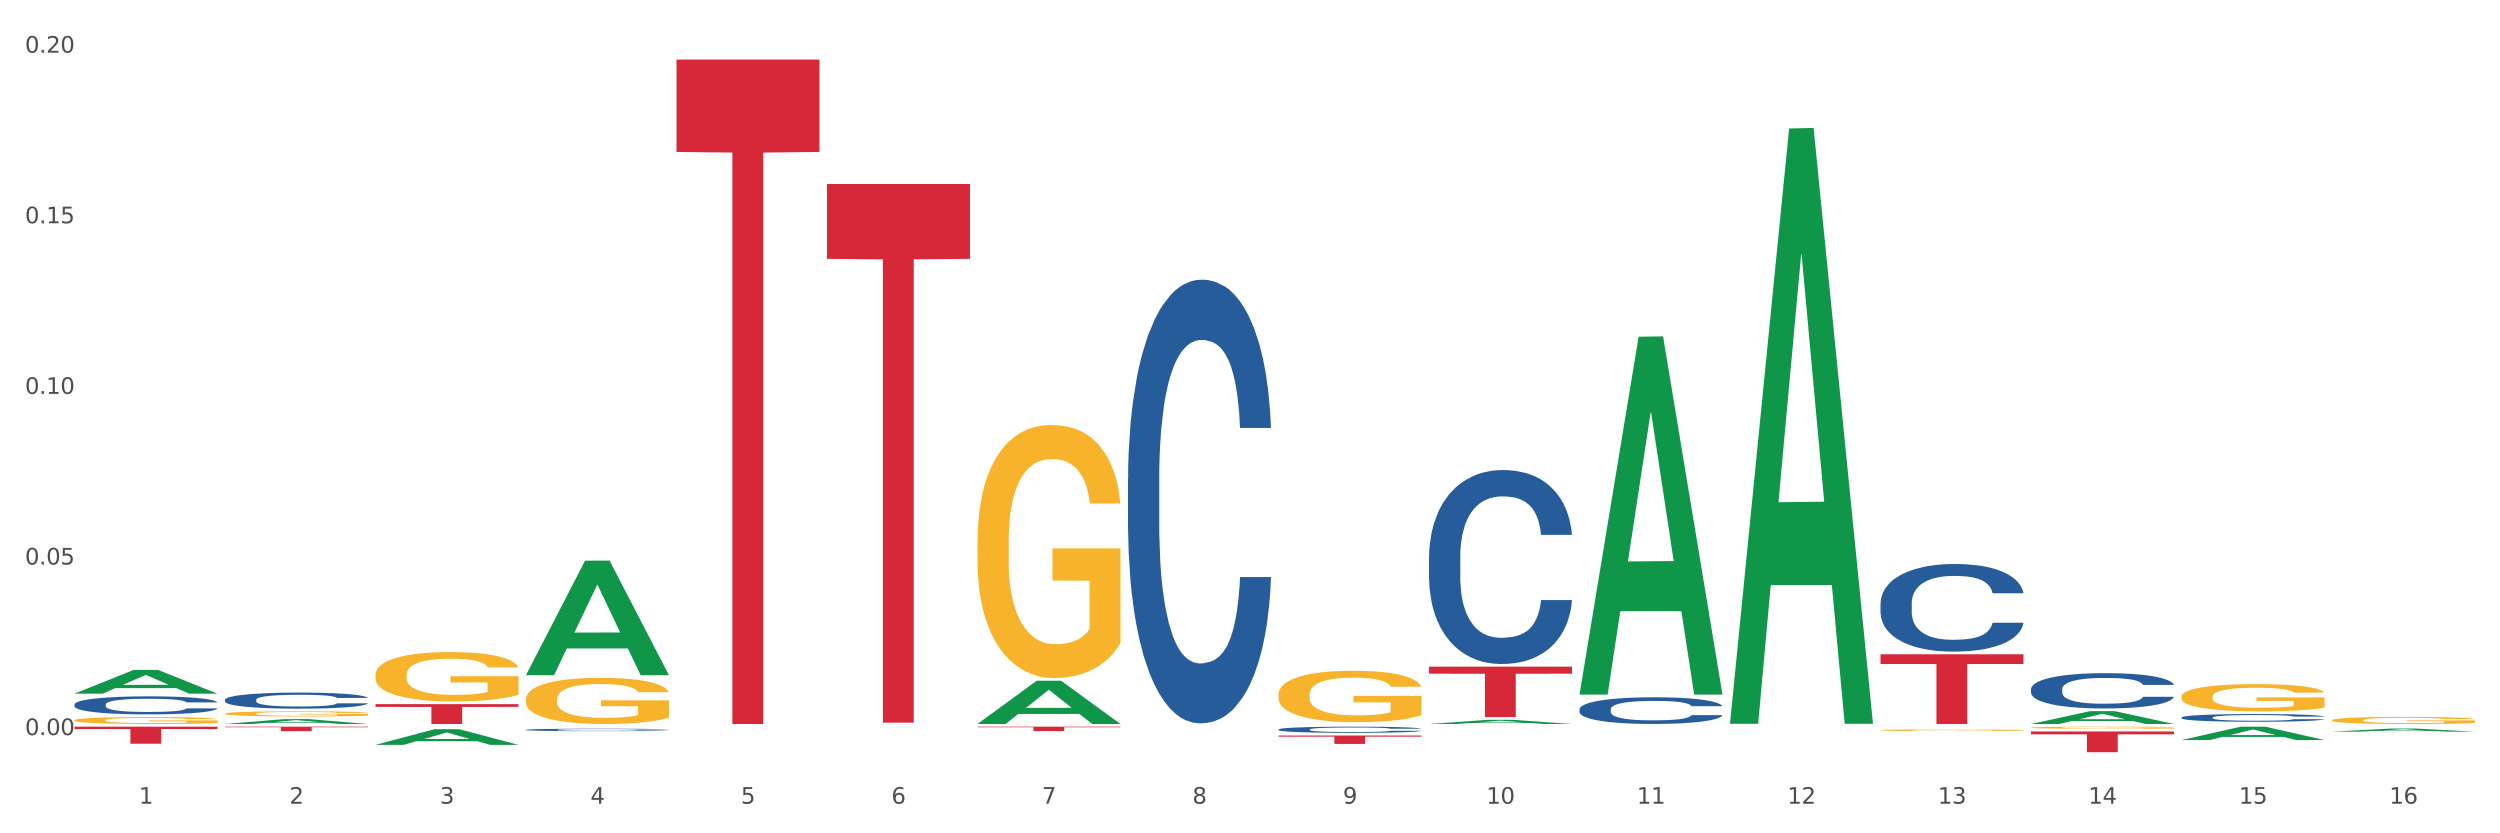 <?xml version="1.0" encoding="utf-8" standalone="no"?>
<!DOCTYPE svg PUBLIC "-//W3C//DTD SVG 1.1//EN"
  "http://www.w3.org/Graphics/SVG/1.1/DTD/svg11.dtd">
<svg xmlns:xlink="http://www.w3.org/1999/xlink" width="1080pt" height="360pt" viewBox="0 0 1080 360" xmlns="http://www.w3.org/2000/svg" version="1.1">
 <rect x="0" y="0" width="1080" height="360" fill="#333333" stroke="none"/>
 <defs>
  <style type="text/css">*{stroke-linejoin: round; stroke-linecap: butt}</style>
 </defs>
 <g id="figure_1">
  <g id="patch_1">
   <path d="M 0 360 
L 1080 360 
L 1080 0 
L 0 0 
z
" style="fill: #ffffff; stroke: #ffffff; stroke-linejoin: miter"/>
  </g>
  <g id="axes_1">
   <g id="matplotlib.axis_1">
    <g id="xtick_1">
     <g id="text_1">
      <!-- 1 -->
      <g style="fill: #4d4d4d" transform="translate(60.004 347.204) scale(0.096 -0.096)">
       <defs>
        <path id="DejaVuSans-31" d="M 794 531 
L 1825 531 
L 1825 4091 
L 703 3866 
L 703 4441 
L 1819 4666 
L 2450 4666 
L 2450 531 
L 3481 531 
L 3481 0 
L 794 0 
L 794 531 
z
" transform="scale(0.016)"/>
       </defs>
       <use xlink:href="#DejaVuSans-31"/>
      </g>
     </g>
    </g>
    <g id="xtick_2">
     <g id="text_2">
      <!-- 2 -->
      <g style="fill: #4d4d4d" transform="translate(125.021 347.204) scale(0.096 -0.096)">
       <defs>
        <path id="DejaVuSans-32" d="M 1228 531 
L 3431 531 
L 3431 0 
L 469 0 
L 469 531 
Q 828 903 1448 1529 
Q 2069 2156 2228 2338 
Q 2531 2678 2651 2914 
Q 2772 3150 2772 3378 
Q 2772 3750 2511 3984 
Q 2250 4219 1831 4219 
Q 1534 4219 1204 4116 
Q 875 4013 500 3803 
L 500 4441 
Q 881 4594 1212 4672 
Q 1544 4750 1819 4750 
Q 2544 4750 2975 4387 
Q 3406 4025 3406 3419 
Q 3406 3131 3298 2873 
Q 3191 2616 2906 2266 
Q 2828 2175 2409 1742 
Q 1991 1309 1228 531 
z
" transform="scale(0.016)"/>
       </defs>
       <use xlink:href="#DejaVuSans-32"/>
      </g>
     </g>
    </g>
    <g id="xtick_3">
     <g id="text_3">
      <!-- 3 -->
      <g style="fill: #4d4d4d" transform="translate(190.039 347.204) scale(0.096 -0.096)">
       <defs>
        <path id="DejaVuSans-33" d="M 2597 2516 
Q 3050 2419 3304 2112 
Q 3559 1806 3559 1356 
Q 3559 666 3084 287 
Q 2609 -91 1734 -91 
Q 1441 -91 1130 -33 
Q 819 25 488 141 
L 488 750 
Q 750 597 1062 519 
Q 1375 441 1716 441 
Q 2309 441 2620 675 
Q 2931 909 2931 1356 
Q 2931 1769 2642 2001 
Q 2353 2234 1838 2234 
L 1294 2234 
L 1294 2753 
L 1863 2753 
Q 2328 2753 2575 2939 
Q 2822 3125 2822 3475 
Q 2822 3834 2567 4026 
Q 2313 4219 1838 4219 
Q 1578 4219 1281 4162 
Q 984 4106 628 3988 
L 628 4550 
Q 988 4650 1302 4700 
Q 1616 4750 1894 4750 
Q 2613 4750 3031 4423 
Q 3450 4097 3450 3541 
Q 3450 3153 3228 2886 
Q 3006 2619 2597 2516 
z
" transform="scale(0.016)"/>
       </defs>
       <use xlink:href="#DejaVuSans-33"/>
      </g>
     </g>
    </g>
    <g id="xtick_4">
     <g id="text_4">
      <!-- 4 -->
      <g style="fill: #4d4d4d" transform="translate(255.056 347.204) scale(0.096 -0.096)">
       <defs>
        <path id="DejaVuSans-34" d="M 2419 4116 
L 825 1625 
L 2419 1625 
L 2419 4116 
z
M 2253 4666 
L 3047 4666 
L 3047 1625 
L 3713 1625 
L 3713 1100 
L 3047 1100 
L 3047 0 
L 2419 0 
L 2419 1100 
L 313 1100 
L 313 1709 
L 2253 4666 
z
" transform="scale(0.016)"/>
       </defs>
       <use xlink:href="#DejaVuSans-34"/>
      </g>
     </g>
    </g>
    <g id="xtick_5">
     <g id="text_5">
      <!-- 5 -->
      <g style="fill: #4d4d4d" transform="translate(320.073 347.204) scale(0.096 -0.096)">
       <defs>
        <path id="DejaVuSans-35" d="M 691 4666 
L 3169 4666 
L 3169 4134 
L 1269 4134 
L 1269 2991 
Q 1406 3038 1543 3061 
Q 1681 3084 1819 3084 
Q 2600 3084 3056 2656 
Q 3513 2228 3513 1497 
Q 3513 744 3044 326 
Q 2575 -91 1722 -91 
Q 1428 -91 1123 -41 
Q 819 9 494 109 
L 494 744 
Q 775 591 1075 516 
Q 1375 441 1709 441 
Q 2250 441 2565 725 
Q 2881 1009 2881 1497 
Q 2881 1984 2565 2268 
Q 2250 2553 1709 2553 
Q 1456 2553 1204 2497 
Q 953 2441 691 2322 
L 691 4666 
z
" transform="scale(0.016)"/>
       </defs>
       <use xlink:href="#DejaVuSans-35"/>
      </g>
     </g>
    </g>
    <g id="xtick_6">
     <g id="text_6">
      <!-- 6 -->
      <g style="fill: #4d4d4d" transform="translate(385.09 347.204) scale(0.096 -0.096)">
       <defs>
        <path id="DejaVuSans-36" d="M 2113 2584 
Q 1688 2584 1439 2293 
Q 1191 2003 1191 1497 
Q 1191 994 1439 701 
Q 1688 409 2113 409 
Q 2538 409 2786 701 
Q 3034 994 3034 1497 
Q 3034 2003 2786 2293 
Q 2538 2584 2113 2584 
z
M 3366 4563 
L 3366 3988 
Q 3128 4100 2886 4159 
Q 2644 4219 2406 4219 
Q 1781 4219 1451 3797 
Q 1122 3375 1075 2522 
Q 1259 2794 1537 2939 
Q 1816 3084 2150 3084 
Q 2853 3084 3261 2657 
Q 3669 2231 3669 1497 
Q 3669 778 3244 343 
Q 2819 -91 2113 -91 
Q 1303 -91 875 529 
Q 447 1150 447 2328 
Q 447 3434 972 4092 
Q 1497 4750 2381 4750 
Q 2619 4750 2861 4703 
Q 3103 4656 3366 4563 
z
" transform="scale(0.016)"/>
       </defs>
       <use xlink:href="#DejaVuSans-36"/>
      </g>
     </g>
    </g>
    <g id="xtick_7">
     <g id="text_7">
      <!-- 7 -->
      <g style="fill: #4d4d4d" transform="translate(450.108 347.204) scale(0.096 -0.096)">
       <defs>
        <path id="DejaVuSans-37" d="M 525 4666 
L 3525 4666 
L 3525 4397 
L 1831 0 
L 1172 0 
L 2766 4134 
L 525 4134 
L 525 4666 
z
" transform="scale(0.016)"/>
       </defs>
       <use xlink:href="#DejaVuSans-37"/>
      </g>
     </g>
    </g>
    <g id="xtick_8">
     <g id="text_8">
      <!-- 8 -->
      <g style="fill: #4d4d4d" transform="translate(515.125 347.204) scale(0.096 -0.096)">
       <defs>
        <path id="DejaVuSans-38" d="M 2034 2216 
Q 1584 2216 1326 1975 
Q 1069 1734 1069 1313 
Q 1069 891 1326 650 
Q 1584 409 2034 409 
Q 2484 409 2743 651 
Q 3003 894 3003 1313 
Q 3003 1734 2745 1975 
Q 2488 2216 2034 2216 
z
M 1403 2484 
Q 997 2584 770 2862 
Q 544 3141 544 3541 
Q 544 4100 942 4425 
Q 1341 4750 2034 4750 
Q 2731 4750 3128 4425 
Q 3525 4100 3525 3541 
Q 3525 3141 3298 2862 
Q 3072 2584 2669 2484 
Q 3125 2378 3379 2068 
Q 3634 1759 3634 1313 
Q 3634 634 3220 271 
Q 2806 -91 2034 -91 
Q 1263 -91 848 271 
Q 434 634 434 1313 
Q 434 1759 690 2068 
Q 947 2378 1403 2484 
z
M 1172 3481 
Q 1172 3119 1398 2916 
Q 1625 2713 2034 2713 
Q 2441 2713 2670 2916 
Q 2900 3119 2900 3481 
Q 2900 3844 2670 4047 
Q 2441 4250 2034 4250 
Q 1625 4250 1398 4047 
Q 1172 3844 1172 3481 
z
" transform="scale(0.016)"/>
       </defs>
       <use xlink:href="#DejaVuSans-38"/>
      </g>
     </g>
    </g>
    <g id="xtick_9">
     <g id="text_9">
      <!-- 9 -->
      <g style="fill: #4d4d4d" transform="translate(580.142 347.204) scale(0.096 -0.096)">
       <defs>
        <path id="DejaVuSans-39" d="M 703 97 
L 703 672 
Q 941 559 1184 500 
Q 1428 441 1663 441 
Q 2288 441 2617 861 
Q 2947 1281 2994 2138 
Q 2813 1869 2534 1725 
Q 2256 1581 1919 1581 
Q 1219 1581 811 2004 
Q 403 2428 403 3163 
Q 403 3881 828 4315 
Q 1253 4750 1959 4750 
Q 2769 4750 3195 4129 
Q 3622 3509 3622 2328 
Q 3622 1225 3098 567 
Q 2575 -91 1691 -91 
Q 1453 -91 1209 -44 
Q 966 3 703 97 
z
M 1959 2075 
Q 2384 2075 2632 2365 
Q 2881 2656 2881 3163 
Q 2881 3666 2632 3958 
Q 2384 4250 1959 4250 
Q 1534 4250 1286 3958 
Q 1038 3666 1038 3163 
Q 1038 2656 1286 2365 
Q 1534 2075 1959 2075 
z
" transform="scale(0.016)"/>
       </defs>
       <use xlink:href="#DejaVuSans-39"/>
      </g>
     </g>
    </g>
    <g id="xtick_10">
     <g id="text_10">
      <!-- 10 -->
      <g style="fill: #4d4d4d" transform="translate(642.105 347.204) scale(0.096 -0.096)">
       <defs>
        <path id="DejaVuSans-30" d="M 2034 4250 
Q 1547 4250 1301 3770 
Q 1056 3291 1056 2328 
Q 1056 1369 1301 889 
Q 1547 409 2034 409 
Q 2525 409 2770 889 
Q 3016 1369 3016 2328 
Q 3016 3291 2770 3770 
Q 2525 4250 2034 4250 
z
M 2034 4750 
Q 2819 4750 3233 4129 
Q 3647 3509 3647 2328 
Q 3647 1150 3233 529 
Q 2819 -91 2034 -91 
Q 1250 -91 836 529 
Q 422 1150 422 2328 
Q 422 3509 836 4129 
Q 1250 4750 2034 4750 
z
" transform="scale(0.016)"/>
       </defs>
       <use xlink:href="#DejaVuSans-31"/>
       <use xlink:href="#DejaVuSans-30" transform="translate(63.623 0)"/>
      </g>
     </g>
    </g>
    <g id="xtick_11">
     <g id="text_11">
      <!-- 11 -->
      <g style="fill: #4d4d4d" transform="translate(707.123 347.204) scale(0.096 -0.096)">
       <use xlink:href="#DejaVuSans-31"/>
       <use xlink:href="#DejaVuSans-31" transform="translate(63.623 0)"/>
      </g>
     </g>
    </g>
    <g id="xtick_12">
     <g id="text_12">
      <!-- 12 -->
      <g style="fill: #4d4d4d" transform="translate(772.14 347.204) scale(0.096 -0.096)">
       <use xlink:href="#DejaVuSans-31"/>
       <use xlink:href="#DejaVuSans-32" transform="translate(63.623 0)"/>
      </g>
     </g>
    </g>
    <g id="xtick_13">
     <g id="text_13">
      <!-- 13 -->
      <g style="fill: #4d4d4d" transform="translate(837.157 347.204) scale(0.096 -0.096)">
       <use xlink:href="#DejaVuSans-31"/>
       <use xlink:href="#DejaVuSans-33" transform="translate(63.623 0)"/>
      </g>
     </g>
    </g>
    <g id="xtick_14">
     <g id="text_14">
      <!-- 14 -->
      <g style="fill: #4d4d4d" transform="translate(902.174 347.204) scale(0.096 -0.096)">
       <use xlink:href="#DejaVuSans-31"/>
       <use xlink:href="#DejaVuSans-34" transform="translate(63.623 0)"/>
      </g>
     </g>
    </g>
    <g id="xtick_15">
     <g id="text_15">
      <!-- 15 -->
      <g style="fill: #4d4d4d" transform="translate(967.192 347.204) scale(0.096 -0.096)">
       <use xlink:href="#DejaVuSans-31"/>
       <use xlink:href="#DejaVuSans-35" transform="translate(63.623 0)"/>
      </g>
     </g>
    </g>
    <g id="xtick_16">
     <g id="text_16">
      <!-- 16 -->
      <g style="fill: #4d4d4d" transform="translate(1032.209 347.204) scale(0.096 -0.096)">
       <use xlink:href="#DejaVuSans-31"/>
       <use xlink:href="#DejaVuSans-36" transform="translate(63.623 0)"/>
      </g>
     </g>
    </g>
    <g id="xtick_17"/>
    <g id="xtick_18"/>
    <g id="xtick_19"/>
    <g id="xtick_20"/>
    <g id="xtick_21"/>
    <g id="xtick_22"/>
    <g id="xtick_23"/>
    <g id="xtick_24"/>
    <g id="xtick_25"/>
    <g id="xtick_26"/>
    <g id="xtick_27"/>
    <g id="xtick_28"/>
    <g id="xtick_29"/>
    <g id="xtick_30"/>
    <g id="xtick_31"/>
   </g>
   <g id="matplotlib.axis_2">
    <g id="ytick_1">
     <g id="text_17">
      <!-- 0.00 -->
      <g style="fill: #4d4d4d" transform="translate(10.8 317.567) scale(0.096 -0.096)">
       <defs>
        <path id="DejaVuSans-2e" d="M 684 794 
L 1344 794 
L 1344 0 
L 684 0 
L 684 794 
z
" transform="scale(0.016)"/>
       </defs>
       <use xlink:href="#DejaVuSans-30"/>
       <use xlink:href="#DejaVuSans-2e" transform="translate(63.623 0)"/>
       <use xlink:href="#DejaVuSans-30" transform="translate(95.41 0)"/>
       <use xlink:href="#DejaVuSans-30" transform="translate(159.033 0)"/>
      </g>
     </g>
    </g>
    <g id="ytick_2">
     <g id="text_18">
      <!-- 0.05 -->
      <g style="fill: #4d4d4d" transform="translate(10.8 243.863) scale(0.096 -0.096)">
       <use xlink:href="#DejaVuSans-30"/>
       <use xlink:href="#DejaVuSans-2e" transform="translate(63.623 0)"/>
       <use xlink:href="#DejaVuSans-30" transform="translate(95.41 0)"/>
       <use xlink:href="#DejaVuSans-35" transform="translate(159.033 0)"/>
      </g>
     </g>
    </g>
    <g id="ytick_3">
     <g id="text_19">
      <!-- 0.10 -->
      <g style="fill: #4d4d4d" transform="translate(10.8 170.16) scale(0.096 -0.096)">
       <use xlink:href="#DejaVuSans-30"/>
       <use xlink:href="#DejaVuSans-2e" transform="translate(63.623 0)"/>
       <use xlink:href="#DejaVuSans-31" transform="translate(95.41 0)"/>
       <use xlink:href="#DejaVuSans-30" transform="translate(159.033 0)"/>
      </g>
     </g>
    </g>
    <g id="ytick_4">
     <g id="text_20">
      <!-- 0.15 -->
      <g style="fill: #4d4d4d" transform="translate(10.8 96.457) scale(0.096 -0.096)">
       <use xlink:href="#DejaVuSans-30"/>
       <use xlink:href="#DejaVuSans-2e" transform="translate(63.623 0)"/>
       <use xlink:href="#DejaVuSans-31" transform="translate(95.41 0)"/>
       <use xlink:href="#DejaVuSans-35" transform="translate(159.033 0)"/>
      </g>
     </g>
    </g>
    <g id="ytick_5">
     <g id="text_21">
      <!-- 0.20 -->
      <g style="fill: #4d4d4d" transform="translate(10.8 22.754) scale(0.096 -0.096)">
       <use xlink:href="#DejaVuSans-30"/>
       <use xlink:href="#DejaVuSans-2e" transform="translate(63.623 0)"/>
       <use xlink:href="#DejaVuSans-32" transform="translate(95.41 0)"/>
       <use xlink:href="#DejaVuSans-30" transform="translate(159.033 0)"/>
      </g>
     </g>
    </g>
    <g id="ytick_6"/>
    <g id="ytick_7"/>
    <g id="ytick_8"/>
    <g id="ytick_9"/>
   </g>
   <g id="PolyCollection_1">
    <path d="M 812.382 282.651 
L 874.148 282.651 
L 874.148 286.836 
L 849.852 286.865 
L 849.852 312.767 
L 836.532 312.767 
L 836.532 286.865 
L 812.382 286.836 
L 812.382 282.68 
L 812.382 282.651 
z
" clip-path="url(#pcc62849290)" style="fill: #d62839"/>
    <path d="M 877.399 315.982 
L 939.166 315.982 
L 939.166 317.228 
L 914.869 317.237 
L 914.869 324.95 
L 901.549 324.95 
L 901.549 317.237 
L 877.399 317.228 
L 877.399 315.99 
L 877.399 315.982 
z
" clip-path="url(#pcc62849290)" style="fill: #d62839"/>
    <path d="M 162.209 304.184 
L 223.976 304.184 
L 223.976 305.377 
L 199.679 305.385 
L 199.679 312.767 
L 186.36 312.767 
L 186.36 305.385 
L 162.209 305.377 
L 162.209 304.192 
L 162.209 304.184 
z
" clip-path="url(#pcc62849290)" style="fill: #d62839"/>
    <path d="M 292.244 25.759 
L 354.01 25.759 
L 354.01 65.644 
L 329.714 65.914 
L 329.714 312.767 
L 316.394 312.767 
L 316.394 65.914 
L 292.244 65.644 
L 292.244 26.029 
L 292.244 25.759 
z
" clip-path="url(#pcc62849290)" style="fill: #d62839"/>
    <path d="M 1007.434 316.073 
L 1007.497 316.071 
L 1032.968 314.727 
L 1043.538 314.725 
L 1069.2 316.075 
L 1056.974 316.075 
L 1051.434 315.761 
L 1025.136 315.761 
L 1024.945 315.766 
L 1019.596 316.075 
L 1007.434 316.075 
L 1007.434 316.073 
L 1028.447 315.573 
L 1048.123 315.572 
L 1038.38 315.013 
L 1038.253 315.011 
L 1038.126 315.014 
L 1028.383 315.572 
L 1028.447 315.573 
L 1007.434 316.073 
z
" clip-path="url(#pcc62849290)" style="fill: #109648"/>
    <path d="M 942.416 319.692 
L 942.48 319.687 
L 967.951 313.925 
L 978.521 313.919 
L 1004.183 319.703 
L 991.957 319.703 
L 986.417 318.356 
L 960.118 318.356 
L 959.927 318.378 
L 954.579 319.703 
L 942.416 319.703 
L 942.416 319.692 
L 963.43 317.553 
L 983.106 317.547 
L 973.363 315.152 
L 973.236 315.141 
L 973.109 315.158 
L 963.366 317.547 
L 963.43 317.553 
L 942.416 319.692 
z
" clip-path="url(#pcc62849290)" style="fill: #109648"/>
    <path d="M 877.399 312.756 
L 877.463 312.751 
L 902.933 307.216 
L 913.504 307.21 
L 939.166 312.767 
L 926.94 312.767 
L 921.4 311.473 
L 895.101 311.473 
L 894.91 311.494 
L 889.561 312.767 
L 877.399 312.767 
L 877.399 312.756 
L 898.412 310.701 
L 918.089 310.695 
L 908.346 308.395 
L 908.219 308.384 
L 908.091 308.4 
L 898.349 310.695 
L 898.412 310.701 
L 877.399 312.756 
z
" clip-path="url(#pcc62849290)" style="fill: #109648"/>
    <path d="M 812.382 313.93 
L 812.446 313.929 
L 837.916 313.919 
L 848.487 313.919 
L 874.148 313.93 
L 861.922 313.93 
L 856.382 313.927 
L 830.084 313.927 
L 829.893 313.927 
L 824.544 313.93 
L 812.382 313.93 
L 812.382 313.93 
L 833.395 313.926 
L 853.071 313.926 
L 843.329 313.921 
L 843.201 313.921 
L 843.074 313.921 
L 833.332 313.926 
L 833.395 313.926 
L 812.382 313.93 
z
" clip-path="url(#pcc62849290)" style="fill: #109648"/>
    <path d="M 162.209 291.558 
L 162.282 291.539 
L 162.282 290.838 
L 162.428 290.234 
L 163.157 288.773 
L 164.251 287.565 
L 165.054 286.922 
L 165.856 286.396 
L 166.804 285.87 
L 167.97 285.325 
L 170.085 284.526 
L 171.398 284.117 
L 173.002 283.689 
L 175.919 283.066 
L 178.034 282.715 
L 180.222 282.423 
L 183.795 282.072 
L 186.128 281.916 
L 188.608 281.799 
L 191.598 281.721 
L 193.858 281.702 
L 198.817 281.76 
L 203.047 281.936 
L 205.089 282.072 
L 207.714 282.306 
L 209.099 282.462 
L 211.36 282.773 
L 213.694 283.182 
L 215.298 283.533 
L 217.704 284.195 
L 219.528 284.858 
L 221.205 285.676 
L 222.08 286.241 
L 222.736 286.767 
L 223.32 287.37 
L 223.903 288.325 
L 210.777 288.325 
L 210.266 287.643 
L 209.464 287 
L 208.297 286.377 
L 207.276 285.987 
L 205.526 285.5 
L 203.922 285.189 
L 202.245 284.955 
L 200.203 284.76 
L 198.598 284.663 
L 196.338 284.585 
L 191.889 284.604 
L 188.9 284.76 
L 186.858 284.955 
L 185.545 285.13 
L 184.378 285.325 
L 183.066 285.598 
L 181.534 286.007 
L 180.44 286.377 
L 179.347 286.844 
L 178.471 287.312 
L 177.669 287.857 
L 177.013 288.442 
L 176.503 289.046 
L 176.065 289.786 
L 175.7 291.013 
L 175.7 293.682 
L 175.846 294.285 
L 176.211 295.084 
L 176.648 295.688 
L 177.378 296.409 
L 178.034 296.896 
L 179.274 297.597 
L 180.659 298.181 
L 181.753 298.551 
L 182.847 298.863 
L 184.743 299.291 
L 186.858 299.642 
L 188.681 299.856 
L 191.16 300.051 
L 192.837 300.129 
L 194.296 300.168 
L 197.869 300.168 
L 200.422 300.11 
L 203.266 299.973 
L 205.453 299.798 
L 207.276 299.584 
L 209.318 299.233 
L 210.631 298.902 
L 210.631 294.831 
L 194.588 294.811 
L 194.588 292.104 
L 223.976 292.104 
L 223.976 300.051 
L 222.736 300.46 
L 221.351 300.83 
L 219.892 301.161 
L 217.704 301.57 
L 215.079 301.96 
L 212.746 302.233 
L 210.266 302.467 
L 207.349 302.681 
L 203.557 302.876 
L 201.224 302.953 
L 198.307 303.012 
L 194.879 303.031 
L 191.889 302.992 
L 188.972 302.895 
L 185.91 302.72 
L 182.92 302.467 
L 180.659 302.213 
L 178.399 301.902 
L 175.992 301.493 
L 174.096 301.103 
L 172.638 300.752 
L 171.033 300.304 
L 169.283 299.72 
L 167.97 299.194 
L 166.804 298.649 
L 165.564 297.947 
L 164.689 297.344 
L 163.814 296.584 
L 163.303 296.019 
L 162.72 295.142 
L 162.282 293.915 
L 162.209 291.558 
z
" clip-path="url(#pcc62849290)" style="fill: #f7b32b"/>
    <path d="M 227.227 302.043 
L 227.3 302.025 
L 227.3 301.369 
L 227.445 300.805 
L 228.175 299.44 
L 229.269 298.311 
L 230.071 297.71 
L 230.873 297.218 
L 231.821 296.727 
L 232.988 296.217 
L 235.102 295.471 
L 236.415 295.088 
L 238.019 294.688 
L 240.936 294.105 
L 243.051 293.777 
L 245.239 293.504 
L 248.812 293.177 
L 251.146 293.031 
L 253.625 292.922 
L 256.615 292.849 
L 258.876 292.831 
L 263.834 292.885 
L 268.064 293.049 
L 270.106 293.177 
L 272.731 293.395 
L 274.117 293.541 
L 276.377 293.832 
L 278.711 294.214 
L 280.315 294.542 
L 282.722 295.161 
L 284.545 295.78 
L 286.222 296.545 
L 287.097 297.073 
L 287.753 297.564 
L 288.337 298.129 
L 288.92 299.021 
L 275.794 299.021 
L 275.283 298.384 
L 274.481 297.783 
L 273.315 297.2 
L 272.294 296.836 
L 270.543 296.381 
L 268.939 296.09 
L 267.262 295.871 
L 265.22 295.689 
L 263.616 295.598 
L 261.355 295.525 
L 256.907 295.543 
L 253.917 295.689 
L 251.875 295.871 
L 250.562 296.035 
L 249.396 296.217 
L 248.083 296.472 
L 246.552 296.854 
L 245.458 297.2 
L 244.364 297.637 
L 243.489 298.074 
L 242.687 298.584 
L 242.03 299.13 
L 241.52 299.695 
L 241.082 300.386 
L 240.718 301.533 
L 240.718 304.028 
L 240.863 304.592 
L 241.228 305.338 
L 241.666 305.903 
L 242.395 306.577 
L 243.051 307.032 
L 244.291 307.687 
L 245.676 308.233 
L 246.77 308.579 
L 247.864 308.871 
L 249.76 309.271 
L 251.875 309.599 
L 253.698 309.799 
L 256.177 309.981 
L 257.855 310.054 
L 259.313 310.09 
L 262.886 310.09 
L 265.439 310.036 
L 268.283 309.908 
L 270.47 309.744 
L 272.294 309.544 
L 274.335 309.216 
L 275.648 308.907 
L 275.648 305.102 
L 259.605 305.084 
L 259.605 302.553 
L 288.993 302.553 
L 288.993 309.981 
L 287.753 310.363 
L 286.368 310.709 
L 284.909 311.019 
L 282.722 311.401 
L 280.096 311.765 
L 277.763 312.02 
L 275.283 312.239 
L 272.366 312.439 
L 268.574 312.621 
L 266.241 312.694 
L 263.324 312.748 
L 259.897 312.767 
L 256.907 312.73 
L 253.99 312.639 
L 250.927 312.475 
L 247.937 312.239 
L 245.676 312.002 
L 243.416 311.711 
L 241.009 311.328 
L 239.113 310.964 
L 237.655 310.637 
L 236.05 310.218 
L 234.3 309.672 
L 232.988 309.18 
L 231.821 308.67 
L 230.581 308.015 
L 229.706 307.45 
L 228.831 306.74 
L 228.321 306.212 
L 227.737 305.393 
L 227.3 304.246 
L 227.227 302.043 
z
" clip-path="url(#pcc62849290)" style="fill: #f7b32b"/>
    <path d="M 422.278 234.114 
L 422.351 234.014 
L 422.351 230.42 
L 422.497 227.325 
L 423.226 219.838 
L 424.32 213.648 
L 425.122 210.353 
L 425.925 207.658 
L 426.873 204.962 
L 428.039 202.167 
L 430.154 198.073 
L 431.467 195.977 
L 433.071 193.781 
L 435.988 190.586 
L 438.103 188.789 
L 440.291 187.291 
L 443.864 185.494 
L 446.197 184.695 
L 448.677 184.096 
L 451.667 183.697 
L 453.927 183.597 
L 458.886 183.897 
L 463.116 184.795 
L 465.158 185.494 
L 467.783 186.692 
L 469.168 187.491 
L 471.429 189.088 
L 473.763 191.185 
L 475.367 192.982 
L 477.773 196.376 
L 479.596 199.771 
L 481.274 203.964 
L 482.149 206.859 
L 482.805 209.555 
L 483.389 212.649 
L 483.972 217.541 
L 470.846 217.541 
L 470.335 214.047 
L 469.533 210.753 
L 468.366 207.558 
L 467.345 205.561 
L 465.595 203.065 
L 463.991 201.468 
L 462.314 200.27 
L 460.272 199.271 
L 458.667 198.772 
L 456.407 198.373 
L 451.958 198.473 
L 448.969 199.271 
L 446.927 200.27 
L 445.614 201.168 
L 444.447 202.167 
L 443.135 203.564 
L 441.603 205.661 
L 440.509 207.558 
L 439.416 209.954 
L 438.54 212.35 
L 437.738 215.145 
L 437.082 218.14 
L 436.571 221.235 
L 436.134 225.029 
L 435.769 231.319 
L 435.769 244.996 
L 435.915 248.091 
L 436.28 252.184 
L 436.717 255.279 
L 437.447 258.973 
L 438.103 261.469 
L 439.343 265.063 
L 440.728 268.058 
L 441.822 269.955 
L 442.916 271.552 
L 444.812 273.749 
L 446.927 275.546 
L 448.75 276.644 
L 451.229 277.642 
L 452.906 278.042 
L 454.365 278.241 
L 457.938 278.241 
L 460.49 277.942 
L 463.334 277.243 
L 465.522 276.344 
L 467.345 275.246 
L 469.387 273.449 
L 470.7 271.752 
L 470.7 250.886 
L 454.657 250.787 
L 454.657 236.909 
L 484.045 236.909 
L 484.045 277.642 
L 482.805 279.739 
L 481.42 281.636 
L 479.961 283.333 
L 477.773 285.429 
L 475.148 287.426 
L 472.815 288.824 
L 470.335 290.022 
L 467.418 291.12 
L 463.626 292.118 
L 461.293 292.518 
L 458.376 292.817 
L 454.948 292.917 
L 451.958 292.717 
L 449.041 292.218 
L 445.979 291.32 
L 442.989 290.022 
L 440.728 288.724 
L 438.468 287.127 
L 436.061 285.03 
L 434.165 283.033 
L 432.707 281.236 
L 431.102 278.94 
L 429.352 275.945 
L 428.039 273.25 
L 426.873 270.454 
L 425.633 266.86 
L 424.758 263.765 
L 423.883 259.872 
L 423.372 256.976 
L 422.789 252.484 
L 422.351 246.194 
L 422.278 234.114 
z
" clip-path="url(#pcc62849290)" style="fill: #f7b32b"/>
    <path d="M 552.313 300.041 
L 552.386 300.021 
L 552.386 299.29 
L 552.532 298.66 
L 553.261 297.137 
L 554.355 295.879 
L 555.157 295.209 
L 555.959 294.66 
L 556.907 294.112 
L 558.074 293.544 
L 560.189 292.711 
L 561.501 292.285 
L 563.106 291.838 
L 566.023 291.188 
L 568.137 290.823 
L 570.325 290.518 
L 573.898 290.153 
L 576.232 289.99 
L 578.711 289.869 
L 581.701 289.787 
L 583.962 289.767 
L 588.921 289.828 
L 593.15 290.011 
L 595.192 290.153 
L 597.817 290.397 
L 599.203 290.559 
L 601.464 290.884 
L 603.797 291.31 
L 605.401 291.676 
L 607.808 292.366 
L 609.631 293.056 
L 611.308 293.909 
L 612.183 294.498 
L 612.84 295.046 
L 613.423 295.676 
L 614.006 296.67 
L 600.88 296.67 
L 600.37 295.96 
L 599.567 295.29 
L 598.401 294.64 
L 597.38 294.234 
L 595.63 293.726 
L 594.025 293.402 
L 592.348 293.158 
L 590.306 292.955 
L 588.702 292.853 
L 586.441 292.772 
L 581.993 292.792 
L 579.003 292.955 
L 576.961 293.158 
L 575.649 293.341 
L 574.482 293.544 
L 573.169 293.828 
L 571.638 294.254 
L 570.544 294.64 
L 569.45 295.127 
L 568.575 295.615 
L 567.773 296.183 
L 567.116 296.792 
L 566.606 297.422 
L 566.168 298.193 
L 565.804 299.472 
L 565.804 302.254 
L 565.95 302.883 
L 566.314 303.716 
L 566.752 304.345 
L 567.481 305.097 
L 568.137 305.604 
L 569.377 306.335 
L 570.763 306.944 
L 571.856 307.33 
L 572.95 307.655 
L 574.846 308.102 
L 576.961 308.467 
L 578.784 308.69 
L 581.264 308.893 
L 582.941 308.975 
L 584.399 309.015 
L 587.973 309.015 
L 590.525 308.954 
L 593.369 308.812 
L 595.557 308.629 
L 597.38 308.406 
L 599.422 308.041 
L 600.734 307.695 
L 600.734 303.452 
L 584.691 303.432 
L 584.691 300.609 
L 614.079 300.609 
L 614.079 308.893 
L 612.84 309.32 
L 611.454 309.706 
L 609.996 310.051 
L 607.808 310.477 
L 605.183 310.883 
L 602.849 311.167 
L 600.37 311.411 
L 597.453 311.634 
L 593.661 311.837 
L 591.327 311.919 
L 588.41 311.98 
L 584.983 312 
L 581.993 311.959 
L 579.076 311.858 
L 576.013 311.675 
L 573.023 311.411 
L 570.763 311.147 
L 568.502 310.822 
L 566.096 310.396 
L 564.199 309.99 
L 562.741 309.624 
L 561.137 309.157 
L 559.387 308.548 
L 558.074 308 
L 556.907 307.431 
L 555.667 306.701 
L 554.792 306.071 
L 553.917 305.279 
L 553.407 304.69 
L 552.823 303.777 
L 552.386 302.498 
L 552.313 300.041 
z
" clip-path="url(#pcc62849290)" style="fill: #f7b32b"/>
    <path d="M 812.382 315.429 
L 812.455 315.429 
L 812.455 315.404 
L 812.601 315.383 
L 813.33 315.331 
L 814.424 315.289 
L 815.226 315.266 
L 816.028 315.247 
L 816.976 315.229 
L 818.143 315.21 
L 820.258 315.182 
L 821.57 315.167 
L 823.175 315.152 
L 826.092 315.13 
L 828.206 315.118 
L 830.394 315.108 
L 833.967 315.095 
L 836.301 315.09 
L 838.78 315.086 
L 841.77 315.083 
L 844.031 315.082 
L 848.99 315.084 
L 853.219 315.09 
L 855.261 315.095 
L 857.886 315.103 
L 859.272 315.109 
L 861.532 315.12 
L 863.866 315.134 
L 865.47 315.147 
L 867.877 315.17 
L 869.7 315.193 
L 871.377 315.222 
L 872.252 315.242 
L 872.909 315.261 
L 873.492 315.282 
L 874.075 315.315 
L 860.949 315.315 
L 860.439 315.291 
L 859.636 315.269 
L 858.47 315.247 
L 857.449 315.233 
L 855.699 315.216 
L 854.094 315.205 
L 852.417 315.197 
L 850.375 315.19 
L 848.771 315.186 
L 846.51 315.184 
L 842.062 315.184 
L 839.072 315.19 
L 837.03 315.197 
L 835.717 315.203 
L 834.551 315.21 
L 833.238 315.219 
L 831.707 315.234 
L 830.613 315.247 
L 829.519 315.263 
L 828.644 315.28 
L 827.842 315.299 
L 827.185 315.32 
L 826.675 315.341 
L 826.237 315.367 
L 825.873 315.41 
L 825.873 315.504 
L 826.019 315.525 
L 826.383 315.553 
L 826.821 315.575 
L 827.55 315.6 
L 828.206 315.617 
L 829.446 315.642 
L 830.832 315.662 
L 831.925 315.676 
L 833.019 315.686 
L 834.915 315.702 
L 837.03 315.714 
L 838.853 315.721 
L 841.333 315.728 
L 843.01 315.731 
L 844.468 315.732 
L 848.042 315.732 
L 850.594 315.73 
L 853.438 315.726 
L 855.626 315.719 
L 857.449 315.712 
L 859.491 315.7 
L 860.803 315.688 
L 860.803 315.545 
L 844.76 315.544 
L 844.76 315.448 
L 874.148 315.448 
L 874.148 315.728 
L 872.909 315.743 
L 871.523 315.756 
L 870.065 315.767 
L 867.877 315.782 
L 865.252 315.796 
L 862.918 315.805 
L 860.439 315.813 
L 857.522 315.821 
L 853.73 315.828 
L 851.396 315.831 
L 848.479 315.833 
L 845.052 315.833 
L 842.062 315.832 
L 839.145 315.828 
L 836.082 315.822 
L 833.092 315.813 
L 830.832 315.804 
L 828.571 315.794 
L 826.164 315.779 
L 824.268 315.765 
L 822.81 315.753 
L 821.206 315.737 
L 819.455 315.717 
L 818.143 315.698 
L 816.976 315.679 
L 815.736 315.654 
L 814.861 315.633 
L 813.986 315.606 
L 813.476 315.586 
L 812.892 315.555 
L 812.455 315.512 
L 812.382 315.429 
z
" clip-path="url(#pcc62849290)" style="fill: #f7b32b"/>
    <path d="M 877.399 314.34 
L 877.472 314.339 
L 877.472 314.309 
L 877.618 314.283 
L 878.347 314.221 
L 879.441 314.169 
L 880.243 314.142 
L 881.045 314.12 
L 881.993 314.097 
L 883.16 314.074 
L 885.275 314.04 
L 886.588 314.022 
L 888.192 314.004 
L 891.109 313.977 
L 893.224 313.963 
L 895.411 313.95 
L 898.985 313.935 
L 901.318 313.928 
L 903.798 313.923 
L 906.787 313.92 
L 909.048 313.919 
L 914.007 313.922 
L 918.236 313.929 
L 920.278 313.935 
L 922.904 313.945 
L 924.289 313.952 
L 926.55 313.965 
L 928.883 313.982 
L 930.488 313.997 
L 932.894 314.026 
L 934.717 314.054 
L 936.394 314.089 
L 937.27 314.113 
L 937.926 314.135 
L 938.509 314.161 
L 939.093 314.202 
L 925.966 314.202 
L 925.456 314.173 
L 924.654 314.145 
L 923.487 314.119 
L 922.466 314.102 
L 920.716 314.081 
L 919.111 314.068 
L 917.434 314.058 
L 915.392 314.05 
L 913.788 314.046 
L 911.527 314.042 
L 907.079 314.043 
L 904.089 314.05 
L 902.047 314.058 
L 900.735 314.066 
L 899.568 314.074 
L 898.255 314.086 
L 896.724 314.103 
L 895.63 314.119 
L 894.536 314.139 
L 893.661 314.159 
L 892.859 314.182 
L 892.203 314.207 
L 891.692 314.233 
L 891.255 314.264 
L 890.89 314.317 
L 890.89 314.43 
L 891.036 314.456 
L 891.4 314.49 
L 891.838 314.516 
L 892.567 314.547 
L 893.224 314.568 
L 894.463 314.598 
L 895.849 314.622 
L 896.943 314.638 
L 898.037 314.652 
L 899.933 314.67 
L 902.047 314.685 
L 903.87 314.694 
L 906.35 314.702 
L 908.027 314.706 
L 909.486 314.707 
L 913.059 314.707 
L 915.611 314.705 
L 918.455 314.699 
L 920.643 314.691 
L 922.466 314.682 
L 924.508 314.667 
L 925.82 314.653 
L 925.82 314.48 
L 909.777 314.479 
L 909.777 314.363 
L 939.166 314.363 
L 939.166 314.702 
L 937.926 314.72 
L 936.54 314.736 
L 935.082 314.75 
L 932.894 314.767 
L 930.269 314.784 
L 927.935 314.795 
L 925.456 314.805 
L 922.539 314.814 
L 918.747 314.823 
L 916.413 314.826 
L 913.496 314.829 
L 910.069 314.829 
L 907.079 314.828 
L 904.162 314.824 
L 901.099 314.816 
L 898.109 314.805 
L 895.849 314.795 
L 893.588 314.781 
L 891.182 314.764 
L 889.286 314.747 
L 887.827 314.732 
L 886.223 314.713 
L 884.473 314.688 
L 883.16 314.666 
L 881.993 314.642 
L 880.754 314.612 
L 879.879 314.587 
L 879.003 314.554 
L 878.493 314.53 
L 877.91 314.493 
L 877.472 314.44 
L 877.399 314.34 
z
" clip-path="url(#pcc62849290)" style="fill: #f7b32b"/>
    <path d="M 97.192 308.308 
L 97.265 308.306 
L 97.265 308.233 
L 97.411 308.171 
L 98.14 308.019 
L 99.234 307.894 
L 100.036 307.827 
L 100.838 307.773 
L 101.786 307.718 
L 102.953 307.662 
L 105.068 307.579 
L 106.381 307.537 
L 107.985 307.492 
L 110.902 307.428 
L 113.017 307.391 
L 115.204 307.361 
L 118.778 307.325 
L 121.111 307.308 
L 123.591 307.296 
L 126.58 307.288 
L 128.841 307.286 
L 133.8 307.292 
L 138.03 307.31 
L 140.071 307.325 
L 142.697 307.349 
L 144.082 307.365 
L 146.343 307.397 
L 148.676 307.44 
L 150.281 307.476 
L 152.687 307.545 
L 154.51 307.613 
L 156.188 307.698 
L 157.063 307.757 
L 157.719 307.811 
L 158.302 307.874 
L 158.886 307.973 
L 145.759 307.973 
L 145.249 307.902 
L 144.447 307.836 
L 143.28 307.771 
L 142.259 307.731 
L 140.509 307.68 
L 138.905 307.648 
L 137.227 307.624 
L 135.185 307.603 
L 133.581 307.593 
L 131.321 307.585 
L 126.872 307.587 
L 123.882 307.603 
L 121.84 307.624 
L 120.528 307.642 
L 119.361 307.662 
L 118.048 307.69 
L 116.517 307.733 
L 115.423 307.771 
L 114.329 307.819 
L 113.454 307.868 
L 112.652 307.924 
L 111.996 307.985 
L 111.485 308.048 
L 111.048 308.124 
L 110.683 308.252 
L 110.683 308.528 
L 110.829 308.591 
L 111.194 308.674 
L 111.631 308.736 
L 112.36 308.811 
L 113.017 308.861 
L 114.256 308.934 
L 115.642 308.995 
L 116.736 309.033 
L 117.83 309.065 
L 119.726 309.11 
L 121.84 309.146 
L 123.664 309.168 
L 126.143 309.189 
L 127.82 309.197 
L 129.279 309.201 
L 132.852 309.201 
L 135.404 309.195 
L 138.248 309.181 
L 140.436 309.162 
L 142.259 309.14 
L 144.301 309.104 
L 145.614 309.069 
L 145.614 308.647 
L 129.57 308.645 
L 129.57 308.365 
L 158.959 308.365 
L 158.959 309.189 
L 157.719 309.231 
L 156.333 309.269 
L 154.875 309.304 
L 152.687 309.346 
L 150.062 309.386 
L 147.728 309.415 
L 145.249 309.439 
L 142.332 309.461 
L 138.54 309.481 
L 136.206 309.489 
L 133.289 309.496 
L 129.862 309.498 
L 126.872 309.494 
L 123.955 309.483 
L 120.892 309.465 
L 117.903 309.439 
L 115.642 309.413 
L 113.381 309.38 
L 110.975 309.338 
L 109.079 309.298 
L 107.62 309.261 
L 106.016 309.215 
L 104.266 309.154 
L 102.953 309.1 
L 101.786 309.043 
L 100.547 308.97 
L 99.672 308.908 
L 98.797 308.829 
L 98.286 308.771 
L 97.703 308.68 
L 97.265 308.552 
L 97.192 308.308 
z
" clip-path="url(#pcc62849290)" style="fill: #f7b32b"/>
    <path d="M 32.175 311.148 
L 32.248 311.145 
L 32.248 311.046 
L 32.394 310.961 
L 33.123 310.755 
L 34.217 310.585 
L 35.019 310.494 
L 35.821 310.42 
L 36.769 310.346 
L 37.936 310.269 
L 40.051 310.156 
L 41.363 310.098 
L 42.968 310.038 
L 45.885 309.95 
L 47.999 309.9 
L 50.187 309.859 
L 53.76 309.81 
L 56.094 309.788 
L 58.573 309.771 
L 61.563 309.76 
L 63.824 309.758 
L 68.783 309.766 
L 73.012 309.791 
L 75.054 309.81 
L 77.679 309.843 
L 79.065 309.865 
L 81.326 309.909 
L 83.659 309.966 
L 85.263 310.016 
L 87.67 310.109 
L 89.493 310.203 
L 91.17 310.318 
L 92.045 310.398 
L 92.702 310.472 
L 93.285 310.557 
L 93.868 310.692 
L 80.742 310.692 
L 80.232 310.596 
L 79.43 310.505 
L 78.263 310.417 
L 77.242 310.362 
L 75.492 310.293 
L 73.887 310.249 
L 72.21 310.216 
L 70.168 310.189 
L 68.564 310.175 
L 66.303 310.164 
L 61.855 310.167 
L 58.865 310.189 
L 56.823 310.216 
L 55.511 310.241 
L 54.344 310.269 
L 53.031 310.307 
L 51.5 310.365 
L 50.406 310.417 
L 49.312 310.483 
L 48.437 310.549 
L 47.635 310.626 
L 46.979 310.708 
L 46.468 310.794 
L 46.031 310.898 
L 45.666 311.071 
L 45.666 311.448 
L 45.812 311.533 
L 46.176 311.645 
L 46.614 311.731 
L 47.343 311.832 
L 47.999 311.901 
L 49.239 312 
L 50.625 312.082 
L 51.719 312.135 
L 52.812 312.179 
L 54.708 312.239 
L 56.823 312.289 
L 58.646 312.319 
L 61.126 312.346 
L 62.803 312.357 
L 64.261 312.363 
L 67.835 312.363 
L 70.387 312.354 
L 73.231 312.335 
L 75.419 312.31 
L 77.242 312.28 
L 79.284 312.231 
L 80.596 312.184 
L 80.596 311.61 
L 64.553 311.607 
L 64.553 311.225 
L 93.941 311.225 
L 93.941 312.346 
L 92.702 312.404 
L 91.316 312.456 
L 89.858 312.503 
L 87.67 312.561 
L 85.045 312.616 
L 82.711 312.654 
L 80.232 312.687 
L 77.315 312.717 
L 73.523 312.745 
L 71.189 312.756 
L 68.272 312.764 
L 64.845 312.767 
L 61.855 312.761 
L 58.938 312.747 
L 55.875 312.723 
L 52.885 312.687 
L 50.625 312.651 
L 48.364 312.607 
L 45.958 312.55 
L 44.062 312.495 
L 42.603 312.445 
L 40.999 312.382 
L 39.249 312.299 
L 37.936 312.225 
L 36.769 312.148 
L 35.529 312.049 
L 34.654 311.964 
L 33.779 311.857 
L 33.269 311.777 
L 32.685 311.654 
L 32.248 311.481 
L 32.175 311.148 
z
" clip-path="url(#pcc62849290)" style="fill: #f7b32b"/>
    <path d="M 32.175 313.919 
L 93.941 313.919 
L 93.941 314.944 
L 69.645 314.951 
L 69.645 321.29 
L 56.325 321.29 
L 56.325 314.951 
L 32.175 314.944 
L 32.175 313.926 
L 32.175 313.919 
z
" clip-path="url(#pcc62849290)" style="fill: #d62839"/>
    <path d="M 97.192 313.919 
L 158.959 313.919 
L 158.959 314.187 
L 134.662 314.189 
L 134.662 315.847 
L 121.343 315.847 
L 121.343 314.189 
L 97.192 314.187 
L 97.192 313.921 
L 97.192 313.919 
z
" clip-path="url(#pcc62849290)" style="fill: #d62839"/>
    <path d="M 877.399 297.66 
L 877.472 297.646 
L 877.472 297.256 
L 877.691 296.727 
L 878.494 295.752 
L 879.516 295.014 
L 881.269 294.151 
L 882.218 293.789 
L 883.459 293.385 
L 886.014 292.73 
L 888.935 292.173 
L 890.979 291.867 
L 892.512 291.672 
L 895.944 291.324 
L 897.915 291.17 
L 899.959 291.045 
L 901.711 290.962 
L 904.632 290.864 
L 906.968 290.822 
L 909.67 290.808 
L 911.933 290.822 
L 914.926 290.878 
L 919.307 291.045 
L 920.986 291.143 
L 923.249 291.31 
L 925.586 291.533 
L 927.484 291.755 
L 929.674 292.076 
L 931.938 292.493 
L 934.128 293.023 
L 935.661 293.51 
L 936.902 294.025 
L 937.997 294.652 
L 938.8 295.334 
L 939.166 295.905 
L 925.805 295.905 
L 925.44 295.39 
L 924.71 294.833 
L 923.979 294.457 
L 923.176 294.151 
L 921.935 293.803 
L 920.84 293.58 
L 919.015 293.315 
L 917.336 293.148 
L 915.948 293.051 
L 914.269 292.967 
L 910.692 292.883 
L 908.136 292.883 
L 906.53 292.911 
L 904.559 292.981 
L 902.88 293.078 
L 900.908 293.246 
L 899.375 293.427 
L 897.842 293.663 
L 896.966 293.83 
L 895.652 294.137 
L 894.775 294.387 
L 893.607 294.819 
L 892.95 295.126 
L 891.782 295.919 
L 891.271 296.504 
L 891.052 296.908 
L 890.906 297.354 
L 890.906 299.526 
L 891.344 300.501 
L 891.709 300.919 
L 892.293 301.392 
L 893.388 302.005 
L 894.995 302.604 
L 896.674 303.036 
L 898.061 303.3 
L 899.375 303.495 
L 900.689 303.649 
L 902.296 303.788 
L 903.61 303.871 
L 905.581 303.955 
L 907.917 303.997 
L 909.743 303.997 
L 913.466 303.927 
L 915.145 303.857 
L 916.751 303.76 
L 918.504 303.607 
L 919.891 303.44 
L 920.694 303.314 
L 922.008 303.05 
L 923.03 302.771 
L 923.906 302.451 
L 924.491 302.172 
L 925.148 301.755 
L 925.659 301.281 
L 925.805 301.03 
L 939.166 301.03 
L 938.873 301.532 
L 938.362 302.019 
L 937.34 302.674 
L 936.537 303.05 
L 935.296 303.509 
L 933.982 303.899 
L 932.157 304.331 
L 930.477 304.651 
L 928.725 304.93 
L 926.827 305.18 
L 923.395 305.529 
L 922.154 305.626 
L 919.526 305.793 
L 917.482 305.891 
L 914.488 305.988 
L 911.422 306.044 
L 908.209 306.058 
L 905.362 306.03 
L 902.223 305.946 
L 900.251 305.863 
L 898.061 305.737 
L 895.506 305.543 
L 893.096 305.306 
L 890.833 305.027 
L 888.716 304.707 
L 886.744 304.345 
L 884.189 303.746 
L 882.291 303.161 
L 880.904 302.618 
L 879.954 302.158 
L 879.005 301.573 
L 878.494 301.17 
L 877.691 300.195 
L 877.399 299.29 
L 877.399 297.66 
z
" clip-path="url(#pcc62849290)" style="fill: #255c99"/>
    <path d="M 942.416 309.961 
L 942.489 309.958 
L 942.489 309.872 
L 942.708 309.756 
L 943.512 309.543 
L 944.534 309.381 
L 946.286 309.192 
L 947.235 309.113 
L 948.476 309.025 
L 951.032 308.881 
L 953.952 308.759 
L 955.996 308.692 
L 957.529 308.65 
L 960.961 308.574 
L 962.932 308.54 
L 964.976 308.513 
L 966.729 308.494 
L 969.649 308.473 
L 971.985 308.464 
L 974.687 308.461 
L 976.95 308.464 
L 979.943 308.476 
L 984.324 308.513 
L 986.003 308.534 
L 988.267 308.57 
L 990.603 308.619 
L 992.501 308.668 
L 994.691 308.738 
L 996.955 308.83 
L 999.145 308.945 
L 1000.678 309.052 
L 1001.919 309.165 
L 1003.015 309.302 
L 1003.818 309.452 
L 1004.183 309.577 
L 990.822 309.577 
L 990.457 309.464 
L 989.727 309.342 
L 988.997 309.259 
L 988.194 309.192 
L 986.952 309.116 
L 985.857 309.067 
L 984.032 309.009 
L 982.353 308.973 
L 980.966 308.952 
L 979.286 308.933 
L 975.709 308.915 
L 973.154 308.915 
L 971.547 308.921 
L 969.576 308.936 
L 967.897 308.958 
L 965.926 308.994 
L 964.392 309.034 
L 962.859 309.086 
L 961.983 309.122 
L 960.669 309.189 
L 959.793 309.244 
L 958.625 309.339 
L 957.967 309.406 
L 956.799 309.58 
L 956.288 309.708 
L 956.069 309.796 
L 955.923 309.894 
L 955.923 310.369 
L 956.361 310.583 
L 956.726 310.674 
L 957.31 310.778 
L 958.406 310.912 
L 960.012 311.043 
L 961.691 311.137 
L 963.078 311.195 
L 964.392 311.238 
L 965.707 311.272 
L 967.313 311.302 
L 968.627 311.32 
L 970.598 311.339 
L 972.935 311.348 
L 974.76 311.348 
L 978.483 311.333 
L 980.163 311.317 
L 981.769 311.296 
L 983.521 311.262 
L 984.908 311.226 
L 985.711 311.198 
L 987.025 311.14 
L 988.048 311.079 
L 988.924 311.009 
L 989.508 310.948 
L 990.165 310.857 
L 990.676 310.753 
L 990.822 310.698 
L 1004.183 310.698 
L 1003.891 310.808 
L 1003.38 310.915 
L 1002.358 311.058 
L 1001.554 311.14 
L 1000.313 311.241 
L 998.999 311.326 
L 997.174 311.421 
L 995.495 311.491 
L 993.742 311.552 
L 991.844 311.607 
L 988.413 311.683 
L 987.171 311.704 
L 984.543 311.741 
L 982.499 311.762 
L 979.505 311.784 
L 976.439 311.796 
L 973.227 311.799 
L 970.379 311.793 
L 967.24 311.775 
L 965.268 311.756 
L 963.078 311.729 
L 960.523 311.686 
L 958.114 311.634 
L 955.85 311.573 
L 953.733 311.503 
L 951.762 311.424 
L 949.206 311.293 
L 947.308 311.165 
L 945.921 311.046 
L 944.972 310.945 
L 944.023 310.817 
L 943.512 310.729 
L 942.708 310.515 
L 942.416 310.317 
L 942.416 309.961 
z
" clip-path="url(#pcc62849290)" style="fill: #255c99"/>
    <path d="M 32.175 304.32 
L 32.248 304.313 
L 32.248 304.114 
L 32.467 303.844 
L 33.27 303.346 
L 34.292 302.97 
L 36.045 302.529 
L 36.994 302.344 
L 38.235 302.138 
L 40.79 301.804 
L 43.711 301.52 
L 45.755 301.364 
L 47.288 301.264 
L 50.72 301.087 
L 52.691 301.008 
L 54.735 300.945 
L 56.487 300.902 
L 59.408 300.852 
L 61.744 300.831 
L 64.445 300.824 
L 66.709 300.831 
L 69.702 300.859 
L 74.083 300.945 
L 75.762 300.994 
L 78.025 301.08 
L 80.362 301.193 
L 82.26 301.307 
L 84.45 301.47 
L 86.713 301.684 
L 88.904 301.954 
L 90.437 302.202 
L 91.678 302.465 
L 92.773 302.785 
L 93.576 303.133 
L 93.941 303.425 
L 80.581 303.425 
L 80.216 303.162 
L 79.485 302.877 
L 78.755 302.686 
L 77.952 302.529 
L 76.711 302.352 
L 75.616 302.238 
L 73.791 302.103 
L 72.111 302.018 
L 70.724 301.968 
L 69.045 301.925 
L 65.468 301.883 
L 62.912 301.883 
L 61.306 301.897 
L 59.335 301.932 
L 57.655 301.982 
L 55.684 302.067 
L 54.151 302.16 
L 52.618 302.28 
L 51.742 302.366 
L 50.427 302.522 
L 49.551 302.65 
L 48.383 302.87 
L 47.726 303.027 
L 46.558 303.432 
L 46.047 303.73 
L 45.828 303.936 
L 45.682 304.164 
L 45.682 305.272 
L 46.12 305.77 
L 46.485 305.983 
L 47.069 306.224 
L 48.164 306.537 
L 49.77 306.843 
L 51.45 307.063 
L 52.837 307.198 
L 54.151 307.297 
L 55.465 307.376 
L 57.071 307.447 
L 58.386 307.489 
L 60.357 307.532 
L 62.693 307.553 
L 64.518 307.553 
L 68.242 307.518 
L 69.921 307.482 
L 71.527 307.432 
L 73.28 307.354 
L 74.667 307.269 
L 75.47 307.205 
L 76.784 307.07 
L 77.806 306.928 
L 78.682 306.764 
L 79.266 306.622 
L 79.923 306.409 
L 80.435 306.168 
L 80.581 306.04 
L 93.941 306.04 
L 93.649 306.295 
L 93.138 306.544 
L 92.116 306.878 
L 91.313 307.07 
L 90.072 307.304 
L 88.758 307.503 
L 86.932 307.724 
L 85.253 307.887 
L 83.501 308.029 
L 81.603 308.157 
L 78.171 308.335 
L 76.93 308.385 
L 74.302 308.47 
L 72.257 308.52 
L 69.264 308.569 
L 66.198 308.598 
L 62.985 308.605 
L 60.138 308.591 
L 56.998 308.548 
L 55.027 308.505 
L 52.837 308.441 
L 50.281 308.342 
L 47.872 308.221 
L 45.609 308.079 
L 43.492 307.916 
L 41.52 307.731 
L 38.965 307.425 
L 37.067 307.127 
L 35.679 306.85 
L 34.73 306.615 
L 33.781 306.317 
L 33.27 306.111 
L 32.467 305.613 
L 32.175 305.151 
L 32.175 304.32 
z
" clip-path="url(#pcc62849290)" style="fill: #255c99"/>
    <path d="M 97.192 302.318 
L 97.265 302.311 
L 97.265 302.134 
L 97.484 301.894 
L 98.287 301.451 
L 99.31 301.115 
L 101.062 300.723 
L 102.011 300.558 
L 103.252 300.375 
L 105.807 300.077 
L 108.728 299.824 
L 110.772 299.685 
L 112.305 299.596 
L 115.737 299.438 
L 117.708 299.369 
L 119.752 299.312 
L 121.505 299.274 
L 124.425 299.229 
L 126.761 299.21 
L 129.463 299.204 
L 131.726 299.21 
L 134.719 299.236 
L 139.1 299.312 
L 140.779 299.356 
L 143.042 299.432 
L 145.379 299.533 
L 147.277 299.634 
L 149.467 299.78 
L 151.731 299.97 
L 153.921 300.21 
L 155.454 300.432 
L 156.695 300.666 
L 157.79 300.951 
L 158.594 301.261 
L 158.959 301.52 
L 145.598 301.52 
L 145.233 301.286 
L 144.503 301.033 
L 143.773 300.862 
L 142.969 300.723 
L 141.728 300.565 
L 140.633 300.463 
L 138.808 300.343 
L 137.129 300.267 
L 135.741 300.223 
L 134.062 300.185 
L 130.485 300.147 
L 127.929 300.147 
L 126.323 300.16 
L 124.352 300.191 
L 122.673 300.236 
L 120.701 300.312 
L 119.168 300.394 
L 117.635 300.501 
L 116.759 300.577 
L 115.445 300.717 
L 114.569 300.83 
L 113.4 301.027 
L 112.743 301.166 
L 111.575 301.527 
L 111.064 301.792 
L 110.845 301.976 
L 110.699 302.178 
L 110.699 303.166 
L 111.137 303.609 
L 111.502 303.798 
L 112.086 304.014 
L 113.181 304.292 
L 114.788 304.564 
L 116.467 304.76 
L 117.854 304.881 
L 119.168 304.969 
L 120.482 305.039 
L 122.089 305.102 
L 123.403 305.14 
L 125.374 305.178 
L 127.71 305.197 
L 129.536 305.197 
L 133.259 305.165 
L 134.938 305.134 
L 136.545 305.089 
L 138.297 305.02 
L 139.684 304.944 
L 140.487 304.887 
L 141.801 304.767 
L 142.823 304.64 
L 143.7 304.495 
L 144.284 304.368 
L 144.941 304.178 
L 145.452 303.963 
L 145.598 303.849 
L 158.959 303.849 
L 158.667 304.077 
L 158.156 304.298 
L 157.133 304.596 
L 156.33 304.767 
L 155.089 304.976 
L 153.775 305.153 
L 151.95 305.349 
L 150.27 305.494 
L 148.518 305.621 
L 146.62 305.735 
L 143.188 305.893 
L 141.947 305.937 
L 139.319 306.013 
L 137.275 306.058 
L 134.281 306.102 
L 131.215 306.127 
L 128.002 306.134 
L 125.155 306.121 
L 122.016 306.083 
L 120.044 306.045 
L 117.854 305.988 
L 115.299 305.899 
L 112.889 305.792 
L 110.626 305.665 
L 108.509 305.52 
L 106.538 305.355 
L 103.982 305.083 
L 102.084 304.817 
L 100.697 304.571 
L 99.748 304.362 
L 98.798 304.096 
L 98.287 303.912 
L 97.484 303.469 
L 97.192 303.058 
L 97.192 302.318 
z
" clip-path="url(#pcc62849290)" style="fill: #255c99"/>
    <path d="M 487.296 206.936 
L 487.369 206.761 
L 487.369 201.859 
L 487.588 195.206 
L 488.391 182.952 
L 489.413 173.673 
L 491.165 162.819 
L 492.114 158.268 
L 493.356 153.191 
L 495.911 144.963 
L 498.831 137.96 
L 500.876 134.109 
L 502.409 131.658 
L 505.84 127.281 
L 507.811 125.356 
L 509.856 123.78 
L 511.608 122.73 
L 514.528 121.504 
L 516.865 120.979 
L 519.566 120.804 
L 521.829 120.979 
L 524.823 121.679 
L 529.203 123.78 
L 530.883 125.006 
L 533.146 127.106 
L 535.482 129.907 
L 537.38 132.708 
L 539.571 136.735 
L 541.834 141.987 
L 544.024 148.639 
L 545.558 154.767 
L 546.799 161.244 
L 547.894 169.122 
L 548.697 177.7 
L 549.062 184.878 
L 535.701 184.878 
L 535.336 178.4 
L 534.606 171.398 
L 533.876 166.671 
L 533.073 162.819 
L 531.832 158.443 
L 530.737 155.642 
L 528.911 152.316 
L 527.232 150.215 
L 525.845 148.989 
L 524.166 147.939 
L 520.588 146.889 
L 518.033 146.889 
L 516.427 147.239 
L 514.455 148.114 
L 512.776 149.339 
L 510.805 151.44 
L 509.272 153.716 
L 507.738 156.692 
L 506.862 158.793 
L 505.548 162.644 
L 504.672 165.796 
L 503.504 171.223 
L 502.847 175.074 
L 501.679 185.053 
L 501.168 192.405 
L 500.949 197.482 
L 500.803 203.084 
L 500.803 230.394 
L 501.241 242.649 
L 501.606 247.901 
L 502.19 253.853 
L 503.285 261.556 
L 504.891 269.084 
L 506.57 274.511 
L 507.957 277.837 
L 509.272 280.288 
L 510.586 282.214 
L 512.192 283.964 
L 513.506 285.015 
L 515.478 286.065 
L 517.814 286.59 
L 519.639 286.59 
L 523.363 285.715 
L 525.042 284.84 
L 526.648 283.614 
L 528.4 281.688 
L 529.787 279.588 
L 530.591 278.012 
L 531.905 274.686 
L 532.927 271.185 
L 533.803 267.158 
L 534.387 263.657 
L 535.044 258.405 
L 535.555 252.453 
L 535.701 249.301 
L 549.062 249.301 
L 548.77 255.604 
L 548.259 261.731 
L 547.237 269.959 
L 546.434 274.686 
L 545.193 280.463 
L 543.878 285.365 
L 542.053 290.792 
L 540.374 294.818 
L 538.622 298.32 
L 536.723 301.471 
L 533.292 305.847 
L 532.051 307.073 
L 529.422 309.174 
L 527.378 310.399 
L 524.385 311.624 
L 521.318 312.325 
L 518.106 312.5 
L 515.258 312.15 
L 512.119 311.099 
L 510.148 310.049 
L 507.957 308.473 
L 505.402 306.022 
L 502.993 303.046 
L 500.73 299.545 
L 498.612 295.519 
L 496.641 290.967 
L 494.086 283.439 
L 492.187 276.086 
L 490.8 269.259 
L 489.851 263.482 
L 488.902 256.129 
L 488.391 251.052 
L 487.588 238.798 
L 487.296 227.418 
L 487.296 206.936 
z
" clip-path="url(#pcc62849290)" style="fill: #255c99"/>
    <path d="M 227.227 315.279 
L 227.3 315.278 
L 227.3 315.251 
L 227.519 315.214 
L 228.322 315.147 
L 229.344 315.096 
L 231.096 315.036 
L 232.045 315.01 
L 233.287 314.982 
L 235.842 314.937 
L 238.762 314.898 
L 240.807 314.877 
L 242.34 314.864 
L 245.771 314.839 
L 247.743 314.829 
L 249.787 314.82 
L 251.539 314.814 
L 254.459 314.808 
L 256.796 314.805 
L 259.497 314.804 
L 261.76 314.805 
L 264.754 314.808 
L 269.134 314.82 
L 270.814 314.827 
L 273.077 314.838 
L 275.413 314.854 
L 277.312 314.869 
L 279.502 314.892 
L 281.765 314.921 
L 283.955 314.957 
L 285.489 314.991 
L 286.73 315.027 
L 287.825 315.07 
L 288.628 315.118 
L 288.993 315.157 
L 275.632 315.157 
L 275.267 315.122 
L 274.537 315.083 
L 273.807 315.057 
L 273.004 315.036 
L 271.763 315.011 
L 270.668 314.996 
L 268.842 314.978 
L 267.163 314.966 
L 265.776 314.959 
L 264.097 314.953 
L 260.519 314.948 
L 257.964 314.948 
L 256.358 314.95 
L 254.386 314.954 
L 252.707 314.961 
L 250.736 314.973 
L 249.203 314.985 
L 247.669 315.002 
L 246.793 315.013 
L 245.479 315.035 
L 244.603 315.052 
L 243.435 315.082 
L 242.778 315.103 
L 241.61 315.158 
L 241.099 315.199 
L 240.88 315.227 
L 240.734 315.258 
L 240.734 315.409 
L 241.172 315.476 
L 241.537 315.505 
L 242.121 315.538 
L 243.216 315.581 
L 244.822 315.622 
L 246.501 315.652 
L 247.889 315.67 
L 249.203 315.684 
L 250.517 315.695 
L 252.123 315.704 
L 253.437 315.71 
L 255.409 315.716 
L 257.745 315.719 
L 259.57 315.719 
L 263.294 315.714 
L 264.973 315.709 
L 266.579 315.702 
L 268.331 315.692 
L 269.718 315.68 
L 270.522 315.671 
L 271.836 315.653 
L 272.858 315.634 
L 273.734 315.612 
L 274.318 315.592 
L 274.975 315.563 
L 275.486 315.53 
L 275.632 315.513 
L 288.993 315.513 
L 288.701 315.548 
L 288.19 315.582 
L 287.168 315.627 
L 286.365 315.653 
L 285.124 315.685 
L 283.809 315.712 
L 281.984 315.742 
L 280.305 315.764 
L 278.553 315.784 
L 276.654 315.801 
L 273.223 315.825 
L 271.982 315.832 
L 269.353 315.843 
L 267.309 315.85 
L 264.316 315.857 
L 261.249 315.861 
L 258.037 315.862 
L 255.19 315.86 
L 252.05 315.854 
L 250.079 315.848 
L 247.889 315.84 
L 245.333 315.826 
L 242.924 315.81 
L 240.661 315.79 
L 238.543 315.768 
L 236.572 315.743 
L 234.017 315.701 
L 232.118 315.661 
L 230.731 315.623 
L 229.782 315.591 
L 228.833 315.551 
L 228.322 315.523 
L 227.519 315.455 
L 227.227 315.392 
L 227.227 315.279 
z
" clip-path="url(#pcc62849290)" style="fill: #255c99"/>
    <path d="M 357.261 79.49 
L 419.028 79.49 
L 419.028 111.826 
L 394.731 112.045 
L 394.731 312.18 
L 381.412 312.18 
L 381.412 112.045 
L 357.261 111.826 
L 357.261 79.708 
L 357.261 79.49 
z
" clip-path="url(#pcc62849290)" style="fill: #d62839"/>
    <path d="M 422.278 313.919 
L 484.045 313.919 
L 484.045 314.183 
L 459.748 314.184 
L 459.748 315.813 
L 446.429 315.813 
L 446.429 314.184 
L 422.278 314.183 
L 422.278 313.921 
L 422.278 313.919 
z
" clip-path="url(#pcc62849290)" style="fill: #d62839"/>
    <path d="M 812.382 260.657 
L 812.455 260.623 
L 812.455 259.655 
L 812.674 258.341 
L 813.477 255.922 
L 814.499 254.09 
L 816.251 251.947 
L 817.201 251.049 
L 818.442 250.046 
L 820.997 248.422 
L 823.917 247.039 
L 825.962 246.279 
L 827.495 245.795 
L 830.926 244.931 
L 832.898 244.551 
L 834.942 244.24 
L 836.694 244.032 
L 839.615 243.79 
L 841.951 243.687 
L 844.652 243.652 
L 846.916 243.687 
L 849.909 243.825 
L 854.29 244.24 
L 855.969 244.482 
L 858.232 244.896 
L 860.568 245.449 
L 862.467 246.002 
L 864.657 246.797 
L 866.92 247.834 
L 869.111 249.148 
L 870.644 250.357 
L 871.885 251.636 
L 872.98 253.192 
L 873.783 254.885 
L 874.148 256.302 
L 860.787 256.302 
L 860.422 255.023 
L 859.692 253.641 
L 858.962 252.708 
L 858.159 251.947 
L 856.918 251.083 
L 855.823 250.53 
L 853.998 249.874 
L 852.318 249.459 
L 850.931 249.217 
L 849.252 249.009 
L 845.674 248.802 
L 843.119 248.802 
L 841.513 248.871 
L 839.542 249.044 
L 837.862 249.286 
L 835.891 249.701 
L 834.358 250.15 
L 832.825 250.738 
L 831.949 251.152 
L 830.634 251.913 
L 829.758 252.535 
L 828.59 253.606 
L 827.933 254.367 
L 826.765 256.337 
L 826.254 257.788 
L 826.035 258.791 
L 825.889 259.897 
L 825.889 265.289 
L 826.327 267.708 
L 826.692 268.745 
L 827.276 269.92 
L 828.371 271.441 
L 829.977 272.927 
L 831.657 273.999 
L 833.044 274.655 
L 834.358 275.139 
L 835.672 275.519 
L 837.278 275.865 
L 838.592 276.072 
L 840.564 276.28 
L 842.9 276.383 
L 844.725 276.383 
L 848.449 276.211 
L 850.128 276.038 
L 851.734 275.796 
L 853.486 275.416 
L 854.874 275.001 
L 855.677 274.69 
L 856.991 274.033 
L 858.013 273.342 
L 858.889 272.547 
L 859.473 271.856 
L 860.13 270.819 
L 860.641 269.644 
L 860.787 269.021 
L 874.148 269.021 
L 873.856 270.266 
L 873.345 271.475 
L 872.323 273.1 
L 871.52 274.033 
L 870.279 275.174 
L 868.965 276.141 
L 867.139 277.213 
L 865.46 278.008 
L 863.708 278.699 
L 861.81 279.321 
L 858.378 280.185 
L 857.137 280.427 
L 854.509 280.842 
L 852.464 281.084 
L 849.471 281.326 
L 846.405 281.464 
L 843.192 281.499 
L 840.345 281.43 
L 837.205 281.222 
L 835.234 281.015 
L 833.044 280.704 
L 830.488 280.22 
L 828.079 279.632 
L 825.816 278.941 
L 823.698 278.146 
L 821.727 277.247 
L 819.172 275.761 
L 817.274 274.31 
L 815.886 272.962 
L 814.937 271.821 
L 813.988 270.369 
L 813.477 269.367 
L 812.674 266.948 
L 812.382 264.701 
L 812.382 260.657 
z
" clip-path="url(#pcc62849290)" style="fill: #255c99"/>
    <path d="M 682.347 306.403 
L 682.42 306.392 
L 682.42 306.098 
L 682.639 305.698 
L 683.443 304.962 
L 684.465 304.405 
L 686.217 303.752 
L 687.166 303.479 
L 688.407 303.174 
L 690.963 302.68 
L 693.883 302.259 
L 695.927 302.028 
L 697.46 301.88 
L 700.892 301.617 
L 702.863 301.502 
L 704.907 301.407 
L 706.66 301.344 
L 709.58 301.27 
L 711.916 301.239 
L 714.618 301.228 
L 716.881 301.239 
L 719.875 301.281 
L 724.255 301.407 
L 725.934 301.481 
L 728.198 301.607 
L 730.534 301.775 
L 732.432 301.944 
L 734.623 302.185 
L 736.886 302.501 
L 739.076 302.901 
L 740.609 303.269 
L 741.85 303.658 
L 742.946 304.131 
L 743.749 304.646 
L 744.114 305.078 
L 730.753 305.078 
L 730.388 304.688 
L 729.658 304.268 
L 728.928 303.984 
L 728.125 303.752 
L 726.883 303.49 
L 725.788 303.321 
L 723.963 303.121 
L 722.284 302.995 
L 720.897 302.922 
L 719.217 302.859 
L 715.64 302.795 
L 713.085 302.795 
L 711.478 302.816 
L 709.507 302.869 
L 707.828 302.943 
L 705.857 303.069 
L 704.323 303.206 
L 702.79 303.384 
L 701.914 303.511 
L 700.6 303.742 
L 699.724 303.931 
L 698.556 304.257 
L 697.899 304.489 
L 696.73 305.088 
L 696.219 305.53 
L 696 305.835 
L 695.854 306.171 
L 695.854 307.812 
L 696.292 308.548 
L 696.657 308.864 
L 697.241 309.221 
L 698.337 309.684 
L 699.943 310.136 
L 701.622 310.462 
L 703.009 310.662 
L 704.323 310.809 
L 705.638 310.925 
L 707.244 311.03 
L 708.558 311.093 
L 710.529 311.156 
L 712.866 311.188 
L 714.691 311.188 
L 718.414 311.135 
L 720.094 311.083 
L 721.7 311.009 
L 723.452 310.894 
L 724.839 310.767 
L 725.642 310.673 
L 726.956 310.473 
L 727.979 310.263 
L 728.855 310.021 
L 729.439 309.81 
L 730.096 309.495 
L 730.607 309.137 
L 730.753 308.948 
L 744.114 308.948 
L 743.822 309.327 
L 743.311 309.695 
L 742.289 310.189 
L 741.485 310.473 
L 740.244 310.82 
L 738.93 311.114 
L 737.105 311.44 
L 735.426 311.682 
L 733.673 311.893 
L 731.775 312.082 
L 728.344 312.345 
L 727.102 312.419 
L 724.474 312.545 
L 722.43 312.618 
L 719.436 312.692 
L 716.37 312.734 
L 713.158 312.745 
L 710.31 312.724 
L 707.171 312.66 
L 705.2 312.597 
L 703.009 312.503 
L 700.454 312.355 
L 698.045 312.177 
L 695.781 311.966 
L 693.664 311.724 
L 691.693 311.451 
L 689.137 310.999 
L 687.239 310.557 
L 685.852 310.147 
L 684.903 309.8 
L 683.954 309.358 
L 683.443 309.053 
L 682.639 308.317 
L 682.347 307.633 
L 682.347 306.403 
z
" clip-path="url(#pcc62849290)" style="fill: #255c99"/>
    <path d="M 617.33 240.706 
L 617.403 240.629 
L 617.403 238.487 
L 617.622 235.579 
L 618.425 230.223 
L 619.447 226.167 
L 621.2 221.423 
L 622.149 219.433 
L 623.39 217.214 
L 625.945 213.618 
L 628.866 210.557 
L 630.91 208.873 
L 632.443 207.802 
L 635.875 205.889 
L 637.846 205.047 
L 639.89 204.359 
L 641.642 203.9 
L 644.563 203.364 
L 646.899 203.134 
L 649.601 203.058 
L 651.864 203.134 
L 654.857 203.44 
L 659.238 204.359 
L 660.917 204.894 
L 663.18 205.813 
L 665.517 207.037 
L 667.415 208.261 
L 669.605 210.021 
L 671.869 212.317 
L 674.059 215.225 
L 675.592 217.903 
L 676.833 220.734 
L 677.928 224.177 
L 678.732 227.927 
L 679.097 231.064 
L 665.736 231.064 
L 665.371 228.233 
L 664.641 225.172 
L 663.91 223.106 
L 663.107 221.423 
L 661.866 219.51 
L 660.771 218.285 
L 658.946 216.831 
L 657.267 215.913 
L 655.879 215.378 
L 654.2 214.918 
L 650.623 214.459 
L 648.067 214.459 
L 646.461 214.612 
L 644.49 214.995 
L 642.811 215.531 
L 640.839 216.449 
L 639.306 217.444 
L 637.773 218.744 
L 636.897 219.663 
L 635.583 221.346 
L 634.707 222.724 
L 633.538 225.096 
L 632.881 226.779 
L 631.713 231.141 
L 631.202 234.355 
L 630.983 236.574 
L 630.837 239.022 
L 630.837 250.96 
L 631.275 256.316 
L 631.64 258.612 
L 632.224 261.213 
L 633.319 264.58 
L 634.926 267.871 
L 636.605 270.243 
L 637.992 271.697 
L 639.306 272.768 
L 640.62 273.61 
L 642.227 274.375 
L 643.541 274.834 
L 645.512 275.293 
L 647.848 275.523 
L 649.674 275.523 
L 653.397 275.14 
L 655.076 274.757 
L 656.683 274.222 
L 658.435 273.38 
L 659.822 272.462 
L 660.625 271.773 
L 661.939 270.319 
L 662.961 268.789 
L 663.837 267.029 
L 664.422 265.498 
L 665.079 263.203 
L 665.59 260.601 
L 665.736 259.224 
L 679.097 259.224 
L 678.805 261.979 
L 678.293 264.657 
L 677.271 268.253 
L 676.468 270.319 
L 675.227 272.844 
L 673.913 274.987 
L 672.088 277.359 
L 670.408 279.119 
L 668.656 280.65 
L 666.758 282.027 
L 663.326 283.94 
L 662.085 284.476 
L 659.457 285.394 
L 657.413 285.929 
L 654.419 286.465 
L 651.353 286.771 
L 648.14 286.848 
L 645.293 286.695 
L 642.154 286.235 
L 640.182 285.776 
L 637.992 285.088 
L 635.437 284.016 
L 633.027 282.716 
L 630.764 281.185 
L 628.647 279.425 
L 626.675 277.436 
L 624.12 274.145 
L 622.222 270.931 
L 620.835 267.947 
L 619.886 265.422 
L 618.936 262.208 
L 618.425 259.989 
L 617.622 254.633 
L 617.33 249.659 
L 617.33 240.706 
z
" clip-path="url(#pcc62849290)" style="fill: #255c99"/>
    <path d="M 552.313 315.118 
L 552.386 315.115 
L 552.386 315.047 
L 552.605 314.954 
L 553.408 314.784 
L 554.43 314.655 
L 556.182 314.504 
L 557.132 314.441 
L 558.373 314.37 
L 560.928 314.255 
L 563.848 314.158 
L 565.893 314.104 
L 567.426 314.07 
L 570.857 314.009 
L 572.829 313.983 
L 574.873 313.961 
L 576.625 313.946 
L 579.546 313.929 
L 581.882 313.922 
L 584.583 313.919 
L 586.847 313.922 
L 589.84 313.931 
L 594.221 313.961 
L 595.9 313.978 
L 598.163 314.007 
L 600.499 314.046 
L 602.398 314.085 
L 604.588 314.141 
L 606.851 314.214 
L 609.042 314.307 
L 610.575 314.392 
L 611.816 314.482 
L 612.911 314.592 
L 613.714 314.711 
L 614.079 314.811 
L 600.718 314.811 
L 600.353 314.721 
L 599.623 314.623 
L 598.893 314.557 
L 598.09 314.504 
L 596.849 314.443 
L 595.754 314.404 
L 593.929 314.358 
L 592.249 314.328 
L 590.862 314.311 
L 589.183 314.297 
L 585.605 314.282 
L 583.05 314.282 
L 581.444 314.287 
L 579.473 314.299 
L 577.793 314.316 
L 575.822 314.346 
L 574.289 314.377 
L 572.756 314.419 
L 571.88 314.448 
L 570.565 314.501 
L 569.689 314.545 
L 568.521 314.621 
L 567.864 314.674 
L 566.696 314.813 
L 566.185 314.915 
L 565.966 314.986 
L 565.82 315.064 
L 565.82 315.444 
L 566.258 315.614 
L 566.623 315.688 
L 567.207 315.77 
L 568.302 315.878 
L 569.908 315.982 
L 571.588 316.058 
L 572.975 316.104 
L 574.289 316.138 
L 575.603 316.165 
L 577.209 316.189 
L 578.523 316.204 
L 580.495 316.219 
L 582.831 316.226 
L 584.656 316.226 
L 588.38 316.214 
L 590.059 316.201 
L 591.665 316.184 
L 593.418 316.158 
L 594.805 316.128 
L 595.608 316.106 
L 596.922 316.06 
L 597.944 316.012 
L 598.82 315.955 
L 599.404 315.907 
L 600.061 315.834 
L 600.572 315.751 
L 600.718 315.707 
L 614.079 315.707 
L 613.787 315.795 
L 613.276 315.88 
L 612.254 315.994 
L 611.451 316.06 
L 610.21 316.141 
L 608.896 316.209 
L 607.07 316.284 
L 605.391 316.34 
L 603.639 316.389 
L 601.741 316.433 
L 598.309 316.494 
L 597.068 316.511 
L 594.44 316.54 
L 592.395 316.557 
L 589.402 316.574 
L 586.336 316.584 
L 583.123 316.586 
L 580.276 316.581 
L 577.136 316.567 
L 575.165 316.552 
L 572.975 316.53 
L 570.419 316.496 
L 568.01 316.455 
L 565.747 316.406 
L 563.629 316.35 
L 561.658 316.287 
L 559.103 316.182 
L 557.205 316.08 
L 555.817 315.985 
L 554.868 315.904 
L 553.919 315.802 
L 553.408 315.731 
L 552.605 315.561 
L 552.313 315.403 
L 552.313 315.118 
z
" clip-path="url(#pcc62849290)" style="fill: #255c99"/>
    <path d="M 942.416 300.978 
L 942.489 300.967 
L 942.489 300.58 
L 942.635 300.247 
L 943.364 299.441 
L 944.458 298.775 
L 945.26 298.42 
L 946.063 298.13 
L 947.011 297.84 
L 948.177 297.539 
L 950.292 297.098 
L 951.605 296.872 
L 953.209 296.636 
L 956.126 296.292 
L 958.241 296.099 
L 960.429 295.937 
L 964.002 295.744 
L 966.335 295.658 
L 968.815 295.593 
L 971.805 295.55 
L 974.065 295.54 
L 979.024 295.572 
L 983.254 295.669 
L 985.296 295.744 
L 987.921 295.873 
L 989.306 295.959 
L 991.567 296.131 
L 993.901 296.356 
L 995.505 296.55 
L 997.911 296.915 
L 999.734 297.281 
L 1001.412 297.732 
L 1002.287 298.044 
L 1002.943 298.334 
L 1003.526 298.667 
L 1004.11 299.194 
L 990.984 299.194 
L 990.473 298.818 
L 989.671 298.463 
L 988.504 298.119 
L 987.483 297.904 
L 985.733 297.635 
L 984.129 297.463 
L 982.451 297.334 
L 980.41 297.227 
L 978.805 297.173 
L 976.545 297.13 
L 972.096 297.141 
L 969.106 297.227 
L 967.065 297.334 
L 965.752 297.431 
L 964.585 297.539 
L 963.273 297.689 
L 961.741 297.915 
L 960.647 298.119 
L 959.553 298.377 
L 958.678 298.635 
L 957.876 298.936 
L 957.22 299.258 
L 956.709 299.591 
L 956.272 300 
L 955.907 300.677 
L 955.907 302.149 
L 956.053 302.482 
L 956.418 302.923 
L 956.855 303.256 
L 957.585 303.654 
L 958.241 303.923 
L 959.481 304.31 
L 960.866 304.632 
L 961.96 304.836 
L 963.054 305.008 
L 964.95 305.245 
L 967.065 305.438 
L 968.888 305.556 
L 971.367 305.664 
L 973.044 305.707 
L 974.503 305.728 
L 978.076 305.728 
L 980.628 305.696 
L 983.472 305.621 
L 985.66 305.524 
L 987.483 305.406 
L 989.525 305.212 
L 990.838 305.03 
L 990.838 302.783 
L 974.795 302.773 
L 974.795 301.279 
L 1004.183 301.279 
L 1004.183 305.664 
L 1002.943 305.889 
L 1001.558 306.094 
L 1000.099 306.276 
L 997.911 306.502 
L 995.286 306.717 
L 992.953 306.867 
L 990.473 306.996 
L 987.556 307.115 
L 983.764 307.222 
L 981.431 307.265 
L 978.514 307.297 
L 975.086 307.308 
L 972.096 307.287 
L 969.179 307.233 
L 966.117 307.136 
L 963.127 306.996 
L 960.866 306.857 
L 958.605 306.685 
L 956.199 306.459 
L 954.303 306.244 
L 952.844 306.051 
L 951.24 305.803 
L 949.49 305.481 
L 948.177 305.191 
L 947.011 304.89 
L 945.771 304.503 
L 944.896 304.17 
L 944.021 303.751 
L 943.51 303.439 
L 942.927 302.955 
L 942.489 302.278 
L 942.416 300.978 
z
" clip-path="url(#pcc62849290)" style="fill: #f7b32b"/>
    <path d="M 1007.434 311.12 
L 1007.507 311.118 
L 1007.507 311.017 
L 1007.652 310.93 
L 1008.382 310.721 
L 1009.475 310.548 
L 1010.278 310.455 
L 1011.08 310.38 
L 1012.028 310.304 
L 1013.195 310.226 
L 1015.309 310.112 
L 1016.622 310.053 
L 1018.226 309.991 
L 1021.143 309.902 
L 1023.258 309.852 
L 1025.446 309.81 
L 1029.019 309.759 
L 1031.353 309.737 
L 1033.832 309.72 
L 1036.822 309.709 
L 1039.083 309.706 
L 1044.041 309.715 
L 1048.271 309.74 
L 1050.313 309.759 
L 1052.938 309.793 
L 1054.324 309.815 
L 1056.584 309.86 
L 1058.918 309.919 
L 1060.522 309.969 
L 1062.929 310.064 
L 1064.752 310.159 
L 1066.429 310.276 
L 1067.304 310.357 
L 1067.96 310.433 
L 1068.544 310.52 
L 1069.127 310.657 
L 1056.001 310.657 
L 1055.49 310.559 
L 1054.688 310.466 
L 1053.521 310.377 
L 1052.5 310.321 
L 1050.75 310.251 
L 1049.146 310.207 
L 1047.469 310.173 
L 1045.427 310.145 
L 1043.823 310.131 
L 1041.562 310.12 
L 1037.114 310.123 
L 1034.124 310.145 
L 1032.082 310.173 
L 1030.769 310.198 
L 1029.602 310.226 
L 1028.29 310.265 
L 1026.758 310.324 
L 1025.665 310.377 
L 1024.571 310.444 
L 1023.696 310.511 
L 1022.893 310.589 
L 1022.237 310.673 
L 1021.727 310.76 
L 1021.289 310.866 
L 1020.925 311.042 
L 1020.925 311.425 
L 1021.07 311.512 
L 1021.435 311.626 
L 1021.873 311.713 
L 1022.602 311.816 
L 1023.258 311.886 
L 1024.498 311.987 
L 1025.883 312.071 
L 1026.977 312.124 
L 1028.071 312.169 
L 1029.967 312.23 
L 1032.082 312.28 
L 1033.905 312.311 
L 1036.384 312.339 
L 1038.062 312.35 
L 1039.52 312.356 
L 1043.093 312.356 
L 1045.646 312.347 
L 1048.49 312.328 
L 1050.677 312.303 
L 1052.5 312.272 
L 1054.542 312.222 
L 1055.855 312.174 
L 1055.855 311.59 
L 1039.812 311.587 
L 1039.812 311.199 
L 1069.2 311.199 
L 1069.2 312.339 
L 1067.96 312.398 
L 1066.575 312.451 
L 1065.116 312.498 
L 1062.929 312.557 
L 1060.303 312.613 
L 1057.97 312.652 
L 1055.49 312.686 
L 1052.573 312.716 
L 1048.781 312.744 
L 1046.448 312.755 
L 1043.531 312.764 
L 1040.103 312.767 
L 1037.114 312.761 
L 1034.197 312.747 
L 1031.134 312.722 
L 1028.144 312.686 
L 1025.883 312.649 
L 1023.623 312.605 
L 1021.216 312.546 
L 1019.32 312.49 
L 1017.862 312.44 
L 1016.257 312.375 
L 1014.507 312.292 
L 1013.195 312.216 
L 1012.028 312.138 
L 1010.788 312.037 
L 1009.913 311.951 
L 1009.038 311.842 
L 1008.527 311.761 
L 1007.944 311.635 
L 1007.507 311.459 
L 1007.434 311.12 
z
" clip-path="url(#pcc62849290)" style="fill: #f7b32b"/>
    <path d="M 552.313 317.739 
L 614.079 317.739 
L 614.079 318.243 
L 589.783 318.246 
L 589.783 321.365 
L 576.463 321.365 
L 576.463 318.246 
L 552.313 318.243 
L 552.313 317.742 
L 552.313 317.739 
z
" clip-path="url(#pcc62849290)" style="fill: #d62839"/>
    <path d="M 617.33 288 
L 679.097 288 
L 679.097 291.03 
L 654.8 291.051 
L 654.8 309.802 
L 641.481 309.802 
L 641.481 291.051 
L 617.33 291.03 
L 617.33 288.021 
L 617.33 288 
z
" clip-path="url(#pcc62849290)" style="fill: #d62839"/>
    <path d="M 682.347 299.785 
L 682.411 299.64 
L 707.882 145.456 
L 718.452 145.311 
L 744.114 300.076 
L 731.888 300.076 
L 726.348 264.037 
L 700.05 264.037 
L 699.859 264.618 
L 694.51 300.076 
L 682.347 300.076 
L 682.347 299.785 
L 703.361 242.529 
L 723.037 242.384 
L 713.294 178.298 
L 713.167 178.008 
L 713.04 178.444 
L 703.297 242.384 
L 703.361 242.529 
L 682.347 299.785 
z
" clip-path="url(#pcc62849290)" style="fill: #109648"/>
    <path d="M 747.365 312.199 
L 747.428 311.957 
L 772.899 55.503 
L 783.469 55.261 
L 809.131 312.682 
L 796.905 312.682 
L 791.365 252.738 
L 765.067 252.738 
L 764.876 253.705 
L 759.527 312.682 
L 747.365 312.682 
L 747.365 312.199 
L 768.378 216.965 
L 788.054 216.723 
L 778.312 110.129 
L 778.184 109.646 
L 778.057 110.371 
L 768.314 216.723 
L 768.378 216.965 
L 747.365 312.199 
z
" clip-path="url(#pcc62849290)" style="fill: #109648"/>
    <path d="M 227.227 291.585 
L 227.29 291.539 
L 252.761 242.208 
L 263.331 242.162 
L 288.993 291.678 
L 276.767 291.678 
L 271.227 280.148 
L 244.929 280.148 
L 244.738 280.333 
L 239.389 291.678 
L 227.227 291.678 
L 227.227 291.585 
L 248.24 273.266 
L 267.916 273.22 
L 258.174 252.716 
L 258.046 252.623 
L 257.919 252.762 
L 248.176 273.22 
L 248.24 273.266 
L 227.227 291.585 
z
" clip-path="url(#pcc62849290)" style="fill: #109648"/>
    <path d="M 162.209 321.769 
L 162.273 321.763 
L 187.744 315.008 
L 198.314 315.002 
L 223.976 321.782 
L 211.75 321.782 
L 206.21 320.203 
L 179.912 320.203 
L 179.721 320.228 
L 174.372 321.782 
L 162.209 321.782 
L 162.209 321.769 
L 183.223 319.261 
L 202.899 319.254 
L 193.156 316.447 
L 193.029 316.434 
L 192.902 316.453 
L 183.159 319.254 
L 183.223 319.261 
L 162.209 321.769 
z
" clip-path="url(#pcc62849290)" style="fill: #109648"/>
    <path d="M 97.192 312.763 
L 97.256 312.761 
L 122.727 310.652 
L 133.297 310.65 
L 158.959 312.767 
L 146.733 312.767 
L 141.193 312.274 
L 114.894 312.274 
L 114.703 312.282 
L 109.354 312.767 
L 97.192 312.767 
L 97.192 312.763 
L 118.206 311.98 
L 137.882 311.978 
L 128.139 311.101 
L 128.012 311.097 
L 127.884 311.103 
L 118.142 311.978 
L 118.206 311.98 
L 97.192 312.763 
z
" clip-path="url(#pcc62849290)" style="fill: #109648"/>
    <path d="M 32.175 299.652 
L 32.239 299.642 
L 57.709 289.413 
L 68.28 289.404 
L 93.941 299.671 
L 81.715 299.671 
L 76.176 297.28 
L 49.877 297.28 
L 49.686 297.319 
L 44.337 299.671 
L 32.175 299.671 
L 32.175 299.652 
L 53.188 295.853 
L 72.864 295.844 
L 63.122 291.592 
L 62.995 291.573 
L 62.867 291.602 
L 53.125 295.844 
L 53.188 295.853 
L 32.175 299.652 
z
" clip-path="url(#pcc62849290)" style="fill: #109648"/>
    <path d="M 422.278 312.732 
L 422.342 312.714 
L 447.813 294.087 
L 458.383 294.07 
L 484.045 312.767 
L 471.819 312.767 
L 466.279 308.413 
L 439.981 308.413 
L 439.79 308.483 
L 434.441 312.767 
L 422.278 312.767 
L 422.278 312.732 
L 443.292 305.815 
L 462.968 305.797 
L 453.225 298.055 
L 453.098 298.02 
L 452.971 298.072 
L 443.228 305.797 
L 443.292 305.815 
L 422.278 312.732 
z
" clip-path="url(#pcc62849290)" style="fill: #109648"/>
    <path d="M 617.33 312.763 
L 617.394 312.762 
L 642.865 310.956 
L 653.435 310.955 
L 679.097 312.767 
L 666.871 312.767 
L 661.331 312.345 
L 635.032 312.345 
L 634.841 312.352 
L 629.492 312.767 
L 617.33 312.767 
L 617.33 312.763 
L 638.343 312.093 
L 658.02 312.091 
L 648.277 311.341 
L 648.15 311.338 
L 648.022 311.343 
L 638.28 312.091 
L 638.343 312.093 
L 617.33 312.763 
z
" clip-path="url(#pcc62849290)" style="fill: #109648"/>
   </g>
  </g>
 </g>
 <defs>
  <clipPath id="pcc62849290">
   <rect x="32.175" y="10.8" width="1037.025" height="329.109"/>
  </clipPath>
 </defs>
</svg>
